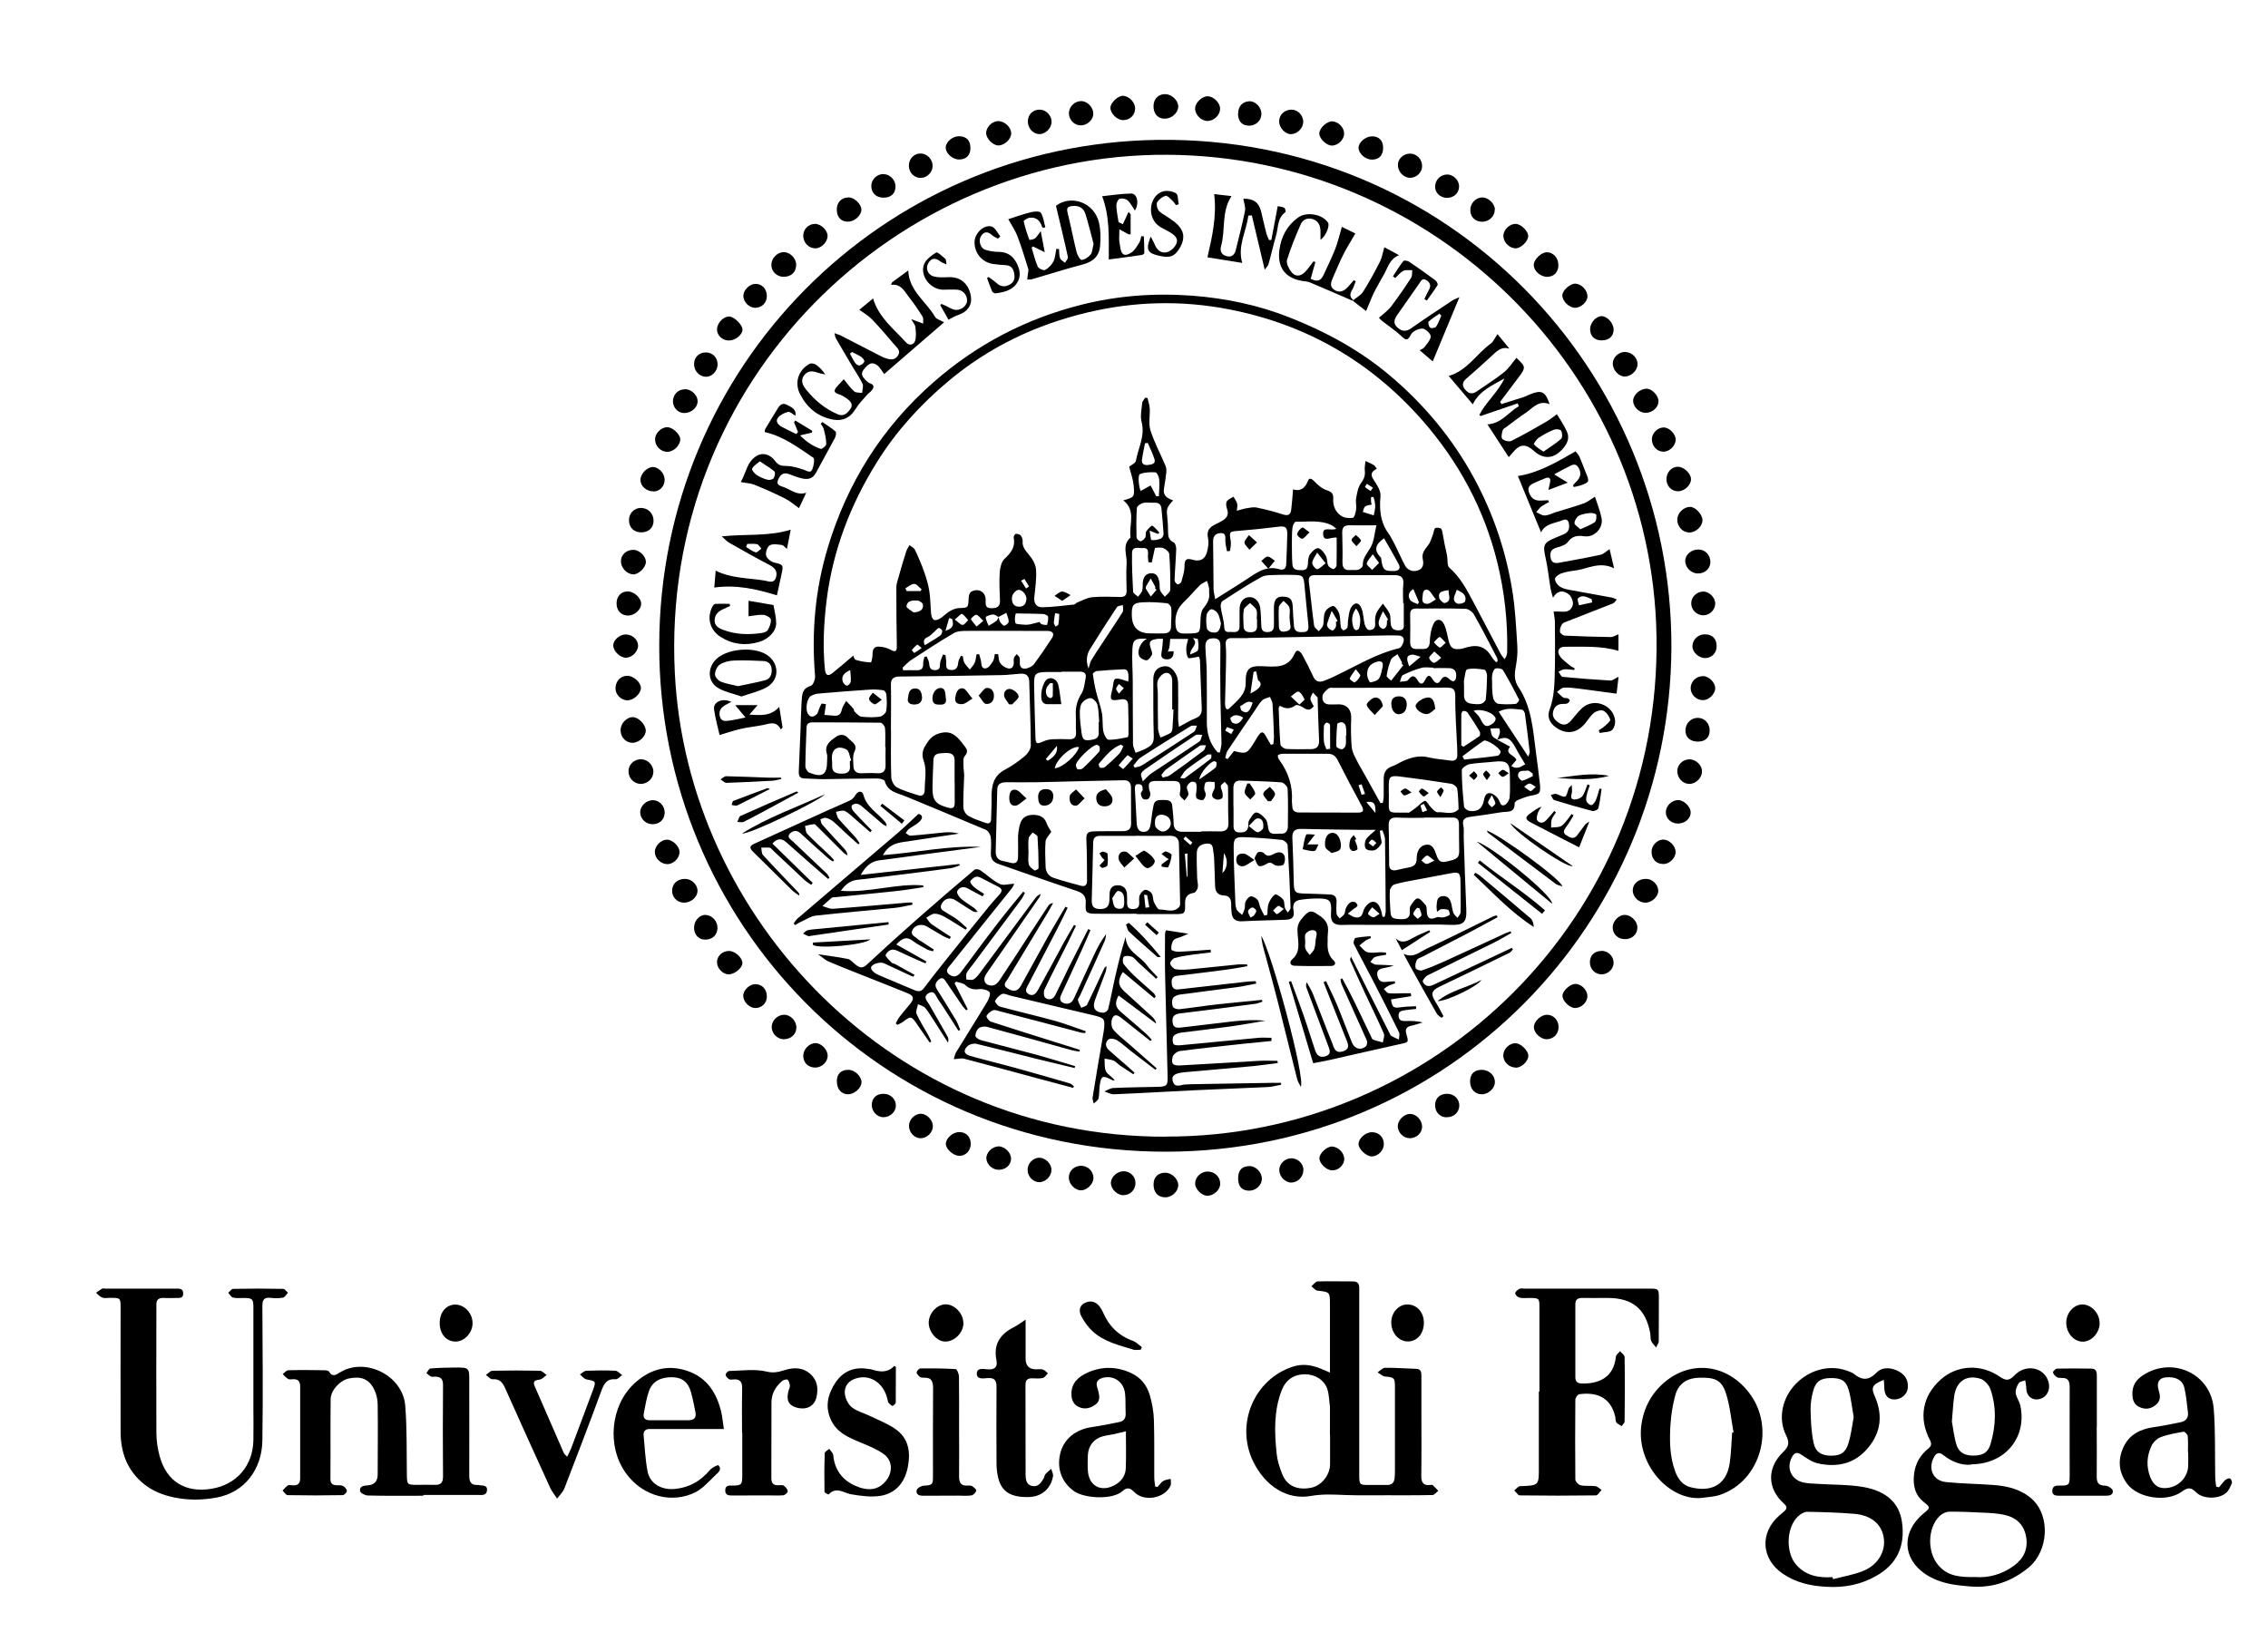 <svg xmlns="http://www.w3.org/2000/svg" id="Livello_1" width="6.77cm" height="4.93cm" viewBox="0 0 191.87 139.79"><path d="m141.42,54.82c-.11,23.32-18.77,42.63-42.75,42.66-24.23.04-42.95-19.43-42.92-42.85.03-23.59,18.82-42.48,42.21-42.79,24.62-.32,43.54,19.53,43.46,42.97Zm-42.8,41.38c22.63.07,41.94-18.42,41.54-42.36-.38-22.37-18.81-40.61-41.4-40.74-22.88-.13-42.93,19.03-41.69,43.86,1.04,20.75,18.47,39.3,41.55,39.25Z"></path><path d="m112.52,116.2c0-1.64,0-3.17,0-4.7,0-.36,0-.72,0-1.08,0-1.07,0-1.06-1.06-1.18-.18-.02-.34-.24-.51-.37.17-.14.34-.4.52-.41,1-.03,1.99.01,2.99,0,.42,0,.55.21.54.6,0,1.35,0,2.71,0,4.06,0,3.92,0,7.85,0,11.77,0,.76.04.8.81.8.52,0,1.04,0,1.55,0,.39,0,.59-.19.63-.57.02-.22.03-.44.03-.66,0-2.35,0-4.7,0-7.05,0-.79-.06-.83-.83-.9-.22-.02-.43-.23-.64-.35.21-.14.42-.39.64-.39.87-.01,1.75.06,2.63.09.39.01.44.26.44.57,0,1,0,1.99,0,2.99,0,1.83.02,3.67-.01,5.5,0,.56.17.83.74.77.08,0,.19-.03.23.01.17.15.31.32.47.49-.17.12-.33.35-.5.35-1.31.03-2.63.02-3.95.02-1.14,0-2.27.02-3.41-.02-.98-.04-1.92-.1-2.93.08-2.05.36-3.87-.87-4.87-2.9-1.54-3.15.05-6.96,3.33-8.04.79-.26,1.53-.17,2.27.12.26.1.51.21.88.37Zm0,5.3c0-.78,0-1.55,0-2.33,0-.04,0-.08,0-.12-.07-.49-.07-1-.22-1.47-.25-.78-1.05-1.27-1.91-1.26-.93,0-1.62.48-1.96,1.37-.67,1.74-.61,3.55-.42,5.36.06.58.25,1.17.47,1.72.39,1,1.3,1.39,2.46,1.15.87-.18,1.58-1.07,1.59-1.98,0-.82,0-1.63,0-2.45Z"></path><path d="m159.38,116.8c-.99.41-1.08.62-.73,1.42.67,1.55.51,3-.57,4.31-1.12,1.36-2.61,1.7-4.26,1.33-.5-.11-.97-.45-1.41-.74-.36-.24-.57-.17-.77.18-.53.93-.08,1.96.96,2.18.37.08.75.09,1.13.11,1.31.09,2.64.05,3.93.27,1.99.35,3.04,1.38,3.27,2.93.31,2.07-.42,3.62-2.2,4.61-1.28.72-2.63.99-4.13.91-1.36-.07-2.59-.33-3.72-1.09-1.87-1.25-2.01-3.49-.31-4.96.14-.12.28-.23.41-.35.25-.22.23-.41-.03-.64-1.42-1.27-1.47-3.02-.07-4.37.49-.47.55-.81.25-1.41-.72-1.43-.33-3.21.86-4.4,1.26-1.26,3.05-1.64,4.56-.97.09.04.19.07.27.13.68.56,1.25.66,1.96-.07.51-.52,1.3-.45,1.96-.06.53.32.76.8.68,1.42-.07.52-.6.93-1.16.91-.52-.02-.8-.35-.82-.96,0-.21-.02-.42-.04-.7Zm-4.32,16.68c.01.06.03.12.04.18.87-.23,1.78-.37,2.61-.72,1.24-.52,1.87-1.69,1.68-2.81-.19-1.14-1.06-1.88-2.49-2-1.33-.11-2.66-.15-3.99-.17-.24,0-.53.17-.73.35-1.04.91-1.12,3.1-.18,4.15.82.92,1.89,1.1,3.05,1.03Zm1.79-13.54c-.14-.76-.21-1.54-.42-2.28-.23-.82-.65-1.04-1.59-1.02-.8.02-1.21.3-1.42,1.09-.14.51-.23,1.06-.22,1.59.02.93.06,1.87.25,2.78.17.82.69,1.1,1.48,1.11.82,0,1.24-.25,1.49-1.09.21-.7.29-1.44.43-2.18Z"></path><path d="m166.78,123.97c-.81.07-1.62-.24-2.33-.8-.4-.31-.62-.2-.83.21-.49.95-.04,1.95,1.02,2.06,1.34.14,2.7.15,4.05.25,1.19.09,2.34.37,3.25,1.19,1.57,1.42,1.41,4.41-.3,5.81-1.43,1.17-3.03,1.74-4.92,1.59-1.19-.1-2.32-.22-3.39-.8-2.34-1.27-2.59-3.72-.53-5.41.56-.46.54-.49-.02-.94-.77-.61-.93-1.46-.82-2.37.1-.87.51-1.59,1.19-2.14.28-.22.32-.42.14-.76-.96-1.85-.61-3.72.92-5.09,1.39-1.24,3.4-1.36,5.03-.23.53.36.79.31,1.22-.13.84-.88,2.17-.76,2.72.18.42.73.19,1.56-.51,1.8-.63.21-1.18-.17-1.21-.83,0-.24-.06-.49-.09-.73-.19.08-.46.1-.55.24-.15.24-.29.56-.26.83.04.36.31.69.39,1.05.59,2.7-1.27,4.99-4.17,4.99Zm.34,9.51c1.14.09,2.3-.22,3.31-.97.81-.6,1.2-1.42,1.01-2.45-.19-1.07-.89-1.66-1.92-1.86-.5-.1-1.02-.14-1.54-.16-1.01-.05-2.02-.1-3.04-.09-.28,0-.62.17-.82.37-1.03,1.01-1.06,3.04-.11,4.16.8.95,1.88,1.02,3.11,1Zm-1.96-13.16c.1.5.17,1.27.4,2,.21.66.75.91,1.53.88.73-.03,1.13-.27,1.34-.97.46-1.54.52-3.1,0-4.63-.12-.36-.5-.79-.85-.9-1.19-.37-2.03.21-2.22,1.44-.09.63-.12,1.26-.2,2.17Z"></path><path d="m35.76,126.6c-1.55,0-3.11.02-4.66-.02-.24,0-.64-.21-.67-.37-.07-.42.32-.47.65-.49q.84-.06.84-.92c0-1.97.03-3.94,0-5.91,0-.42-.1-.88-.28-1.26-.44-.9-1.1-1.17-2.14-.96-.75.15-1.56,1-1.56,1.76-.03,2.25,0,4.5-.02,6.75,0,.35.15.52.49.53.2,0,.42-.01.59.07.15.08.31.28.31.42,0,.12-.22.35-.35.35-1.55.03-3.11.03-4.66,0-.15,0-.29-.25-.43-.39.15-.15.28-.33.46-.44.1-.06.27,0,.41,0,.42.03.63-.17.62-.6,0-2.59,0-5.18,0-7.77,0-.43-.17-.63-.6-.61-.14,0-.31.04-.41-.02-.18-.1-.32-.27-.47-.42.16-.11.32-.32.48-.32,1.02-.03,2.03-.02,3.05,0,.13,0,.34.03.39.11.29.5.58.28.93.07,2.13-1.31,5.31.25,5.52,2.8.16,1.94.11,3.9.14,5.84.01.85.03.88.87.88.5,0,1-.02,1.49,0,.5.02.7-.18.7-.7-.02-2.59-.02-5.18,0-7.77,0-.51-.21-.68-.67-.69-.12,0-.26.03-.35-.01-.14-.07-.26-.19-.39-.29.11-.13.22-.38.34-.39.67-.06,1.35-.07,2.03-.08,1.27-.01,1.27,0,1.26,1.23,0,2.65.01,5.3,0,7.94,0,.53.17.79.71.77.02,0,.04,0,.06,0,.3.08.79-.05.73.47-.05.47-.5.37-.82.37-1.51,0-3.03,0-4.54,0Z"></path><path d="m130.25,117.77c0-2.35,0-4.7,0-7.05,0-.85,0-.85-.87-.86-.28,0-.57.04-.83-.03-.15-.04-.35-.24-.35-.37,0-.12.2-.29.35-.37.11-.06.27-.02.41-.02,3.53,0,7.06,0,10.58,0,.79,0,.82.02.82.8,0,1.21,0,2.43-.01,3.64,0,.18-.15.36-.22.54-.14-.18-.33-.35-.42-.55-.08-.19-.04-.43-.08-.65-.38-2.06-1.5-2.99-3.6-2.99-.72,0-1.44.01-2.15,0-.4,0-.59.13-.59.55,0,2.05,0,4.1,0,6.15,0,.38.17.53.54.54,1.43.04,2.71-.49,2.89-2.26.02-.17.23-.32.35-.48.14.17.39.33.39.5.03,1.81.02,3.62,0,5.44,0,.14-.16.28-.25.41-.15-.1-.34-.18-.45-.32-.08-.11-.06-.31-.09-.46-.39-1.75-1.69-2.11-3.06-1.92-.13.02-.32.3-.32.47-.02,2.25-.02,4.5,0,6.75,0,.17.27.45.46.49.4.08.83.01,1.24.07.19.03.35.21.52.32-.16.16-.31.45-.47.46-2.15.03-4.3.03-6.46,0-.15,0-.3-.28-.46-.42.17-.13.33-.36.5-.36,1.59-.06,1.59-.04,1.58-1.62,0-2.13,0-4.26,0-6.39h.01Z"></path><path d="m21.4,116.29c0-1.87,0-3.74,0-5.62,0-.72-.07-.79-.77-.81-.32,0-.65.04-.95-.03-.16-.04-.28-.27-.41-.41.14-.11.27-.32.41-.33,1.41-.03,2.83-.03,4.24,0,.14,0,.27.21.41.33-.14.14-.26.38-.42.41-.35.07-.72.06-1.07.02-.53-.05-.68.16-.68.68.02,3.8.06,7.61,0,11.41-.04,2.4-1.48,4.39-3.91,4.82-1.21.22-2.41.23-3.62-.03-.93-.2-1.78-.54-2.53-1.15-1.39-1.14-1.93-2.65-1.94-4.38-.01-3.49,0-6.97,0-10.46,0-.89,0-.89-.9-.89-.22,0-.46.05-.65-.02-.2-.07-.36-.27-.53-.41.17-.12.34-.25.52-.35.08-.04.2,0,.3,0,1.97,0,3.95,0,5.92,0,.29,0,.64-.04.64.42,0,.43-.34.36-.61.37-.34.01-.68.02-1.02,0-.46-.03-.67.16-.64.62,0,.14,0,.28,0,.42,0,3.45-.02,6.89,0,10.34,0,.69.1,1.4.29,2.06.6,2.12,2.19,3.07,4.38,2.71,2.11-.35,3.5-1.94,3.54-4.1.02-.94,0-1.87,0-2.81,0-.94,0-1.87,0-2.81h0Z"></path><path d="m97.93,125.85c.16-.17.29-.38.48-.5.18-.11.42-.12.63-.18,0,.2.06.43-.02.6-.51,1.06-2.23,1.37-3.06.52-.35-.36-.61-.43-.99-.09-.87.79-3.27.61-4.1.02-1.02-.72-1.48-1.87-1.19-3.14.29-1.28,1.3-2.1,2.74-2.3.77-.11,1.52-.27,2.28-.42.39-.08.55-.34.53-.74-.03-.56.01-1.12-.05-1.67-.11-1.01-.99-1.59-1.92-1.32-.39.12-.57.35-.45.76.03.12.07.23.1.34.11.42.18.85-.23,1.15-.42.31-.9.44-1.41.21-.45-.2-.62-.59-.63-1.06-.03-.97.59-1.5,1.36-1.85,1.22-.55,2.48-.53,3.7.04.81.37,1.33,1.04,1.57,1.86.2.68.33,1.4.35,2.11.05,1.61.02,3.22.03,4.84,0,.26.05.53.08.79.06.01.13.03.19.04Zm-2.66-4.71c-.39.09-.69.17-1,.24-.31.07-.63.1-.94.18-.78.2-1.25.78-1.3,1.59-.02.44-.03.88,0,1.31.07,1.31,1.12,1.87,2.27,1.24.57-.31.92-.8.94-1.43.04-1.01.01-2.02.01-3.12Z"></path><path d="m187.78,125.88c.17-.21.33-.43.52-.61.1-.09.31-.17.4-.13.1.05.2.29.16.39-.13.3-.26.64-.5.84-.65.54-1.97.52-2.55-.08-.46-.47-.75-.35-1.2-.03-1.26.91-3.66.56-4.59-.64-.75-.98-.84-2.06-.33-3.15.5-1.07,1.45-1.52,2.58-1.68.77-.11,1.53-.26,2.28-.42.42-.09.65-.38.59-.83-.09-.7-.14-1.42-.31-2.11-.14-.58-.64-.84-1.23-.86-.86-.04-1.17.35-.92,1.17.15.46.13.86-.27,1.18-.41.33-.85.4-1.34.19-.46-.2-.61-.56-.63-1.05-.04-.74.29-1.26.88-1.65,2.49-1.64,5.75-.16,6,2.8.16,1.92.09,3.86.13,5.78,0,.28.05.56.08.84.08.02.15.03.23.05Zm-2.63-2.96h-.01c0-.46.03-.92-.02-1.37-.01-.14-.25-.38-.35-.37-.66.12-1.34.23-1.96.47-.31.12-.63.45-.77.76-.38.84-.44,1.72-.09,2.61.29.74.76,1.03,1.53.91.91-.14,1.63-.9,1.68-1.82.02-.4,0-.79,0-1.19Z"></path><path d="m143.94,126.79c-2.75.22-5.59-2.94-5.04-6.33.17-1.04.57-1.98,1.26-2.79,2.22-2.59,5.71-2.51,7.81.18,2.3,2.95,1.02,7.52-2.45,8.68-.5.17-1.05.18-1.58.26Zm2.62-5.52s.08-.02.12-.04c-.21-1.12-.3-2.28-.66-3.35-.37-1.1-.96-1.3-2.22-1.27-1.05.02-1.78.49-2.05,1.48-.22.82-.36,1.67-.41,2.51-.08,1.33-.07,2.66.4,3.94.23.63.62,1.16,1.27,1.33,1.65.44,3.07-.07,3.35-2.06.12-.84.14-1.7.2-2.55Z"></path><path d="m61.22,120.95c-1.91,0-3.69,0-5.48,0-.24,0-.48,0-.72,0-.39-.02-.63.14-.59.55.1,1.03.14,2.07.34,3.07.21,1.03,1.21,1.58,2.36,1.45,1.2-.13,2.14-.68,2.91-1.6.17-.2.67-.45.72-.4.34.36-.03.62-.25.83-.54.52-1.06,1.13-1.71,1.46-1.9.95-4.4.42-5.87-1.62-1.63-2.26-1.32-5.71.72-7.6,1.29-1.19,2.79-1.63,4.47-1.06,1.67.56,2.51,1.88,2.89,3.53.09.4.12.82.21,1.4Zm-4.67-.74c.56,0,1.11,0,1.67,0,.46,0,.68-.2.6-.66-.11-.58-.23-1.17-.39-1.74-.21-.77-.7-1.22-1.54-1.24-.95-.03-1.69.32-1.99,1.12-.23.63-.33,1.3-.46,1.96-.07.36.11.56.5.56.54,0,1.07,0,1.61,0Z"></path><path d="m86.76,111.72c0,1.21,0,2.24,0,3.27q0,.9.88.91c.2,0,.41-.04.59.02.16.05.28.21.42.32-.14.13-.26.35-.43.39-.28.07-.59.04-.89.03-.4-.01-.58.14-.58.56.01,2.53,0,5.06.01,7.58,0,.42.06.89.58.98.49.08.75-.28.96-.67.06-.1.06-.25.13-.33.15-.17.33-.31.5-.46.05.21.19.44.15.64-.19,1.06-.98,1.72-2.03,1.75-1.54.04-2.32-.44-2.61-1.63-.09-.38-.14-.79-.14-1.18-.01-2.17-.02-4.34,0-6.51,0-.58-.18-.78-.75-.75-.34.02-.91.15-.92-.36-.01-.54.56-.41.9-.38.62.05.88-.19.76-.78-.27-1.37.34-2.23,1.52-2.81.28-.14.52-.33.94-.61Z"></path><path d="m62.76,121.28c0-1.24-.02-2.47.01-3.71.02-.58-.15-.88-.77-.81-.12.01-.27.03-.35-.03-.13-.09-.28-.25-.28-.37,0-.12.2-.32.31-.32,1.06-.02,2.16-.19,3.15.05.63.15,1.03.03,1.56-.13.77-.24,1.55-.23,2.19.37.57.53.64,1.21.48,1.93-.18.77-.85,1.11-1.68.88-.7-.2-.9-.64-.68-1.45.04-.13.12-.27.11-.4-.02-.18-.07-.4-.19-.51-.08-.06-.35.01-.47.11-.55.47-.9,1.07-.9,1.81-.01,2.13,0,4.26-.01,6.39,0,.43.15.64.59.62.16,0,.36-.04.47.04.15.11.31.3.33.47.01.1-.23.32-.37.34-.43.04-.88.01-1.31.01-1.02,0-2.03,0-3.05.01-.31,0-.57-.05-.56-.44,0-.41.29-.41.58-.4.78,0,.86-.07.86-.83,0-1.22,0-2.43,0-3.65Z"></path><path d="m75.78,115.72c0,1,0,2-.01,3,0,.1-.26.3-.29.28-.15-.09-.34-.23-.37-.38-.13-.67-.4-1.25-.96-1.67-.62-.45-1.32-.48-1.98-.19-.54.24-.8.76-.69,1.33.07.37.29.8.58,1.03.41.32.96.46,1.44.69.75.36,1.54.66,2.22,1.13,1.15.78,1.32,1.97,1.07,3.24-.25,1.27-.99,2.19-2.26,2.42-.81.14-1.69.02-2.52-.12-.65-.11-1.27-.69-1.92.01-.02.02-.35-.14-.35-.22-.02-1.09-.02-2.19.02-3.28,0-.12.25-.24.38-.36.12.18.32.35.34.54.11,1.23.77,2.1,1.85,2.58,1.08.48,1.94.38,2.57-.36.65-.75.62-1.8-.19-2.35-.61-.42-1.33-.7-2.02-.99-.97-.4-1.9-.81-2.39-1.84-.56-1.17-.26-2.25.39-3.22.64-.94,1.6-1.33,2.76-1.12.08.01.16,0,.24.03.68.22,1.35.34,1.96-.29.05.03.09.07.14.1Z"></path><path d="m47.96,123.29c.14-.29.26-.51.35-.74.61-1.62,1.22-3.24,1.82-4.86.29-.79.27-.78-.54-.94-.2-.04-.37-.27-.55-.42.18-.11.36-.3.55-.31.82-.03,1.63-.04,2.45,0,.2.01.38.24.57.37-.18.12-.37.36-.54.35-.73-.06-.98.34-1.21.96-1.01,2.76-2.07,5.51-3.13,8.26-.13.33-.41.59-.62.88-.19-.29-.42-.56-.57-.87-1.29-2.82-2.57-5.65-3.84-8.49-.22-.49-.47-.79-1.07-.74-.17.01-.37-.24-.55-.37.19-.12.37-.35.56-.35,1.33-.03,2.67-.03,4,0,.2,0,.39.23.58.36-.19.13-.36.34-.56.38-.36.06-.66.1-.45.57.82,1.88,1.64,3.76,2.46,5.64.04.1.14.17.28.32Z"></path><path d="m177.42,120.76c0,1.39.02,2.79,0,4.18-.01.55.14.8.73.81.22,0,.6.25.63.42.05.39-.31.43-.63.43-1.29,0-2.59,0-3.88,0-.32,0-.64-.03-.61-.45.03-.41.35-.42.66-.41.74.01.81-.06.81-.81,0-2.51-.01-5.01,0-7.52,0-.52-.13-.8-.68-.78-.14,0-.3,0-.41-.07-.14-.1-.3-.25-.32-.4-.01-.09.21-.31.33-.32.97-.02,1.95-.02,2.93,0,.45.01.45.36.45.7,0,1.41,0,2.83,0,4.24Z"></path><path d="m81.13,120.79c0,1.37.02,2.75,0,4.12-.01.57.14.88.76.83.12-.01.26-.01.35.05.15.1.38.3.35.38-.06.17-.25.38-.41.4-.37.06-.75.02-1.13.02-.98,0-1.95,0-2.93.01-.33,0-.66-.08-.58-.47.04-.17.38-.37.59-.38.73-.05.79-.07.79-.78,0-2.49-.01-4.97.01-7.46,0-.57-.11-.93-.77-.9-.12,0-.26,0-.35-.07-.12-.1-.28-.26-.27-.38.01-.13.2-.34.32-.34.99-.01,1.99,0,2.98.06.11,0,.27.4.28.61.02,1.43.01,2.86.01,4.3h0Z"></path><path d="m96.51,114.24c-.2,0-.42.05-.61,0-1.23-.38-2.52-.67-3.5-1.59-.38-.36-.7-.81-.94-1.28-.2-.39-.16-.85.29-1.08.45-.23.9-.16,1.24.25.12.15.23.33.31.51.5,1.18,1.32,2,2.54,2.44.28.1.51.35.76.53-.03.07-.06.14-.09.22Z"></path><path d="m81.5,111.98c0,.82-.76,1.59-1.56,1.57-.7-.01-1.39-.82-1.38-1.61.01-.8.72-1.55,1.44-1.54.77.01,1.49.78,1.49,1.58Z"></path><path d="m177.67,111.99c-.01.82-.68,1.56-1.42,1.57-.77,0-1.41-.73-1.41-1.62,0-.81.64-1.53,1.36-1.53.77,0,1.47.75,1.46,1.58Z"></path><path d="m120.47,111.99c-.01.91-.6,1.57-1.38,1.55-.79-.02-1.4-.76-1.38-1.65.02-.83.66-1.51,1.4-1.48.8.02,1.37.69,1.36,1.58Z"></path><path d="m37.17,111.96c0-.89.56-1.54,1.32-1.54.78,0,1.47.74,1.46,1.58,0,.82-.69,1.55-1.44,1.55-.79,0-1.35-.66-1.34-1.59Z"></path><path d="m53.52,62.87c-.56.01-1.01-.42-1.04-1.01-.03-.59.48-1.16,1.04-1.16.46,0,1.06.6,1.09,1.11.03.49-.54,1.04-1.09,1.06Z"></path><path d="m143,42.9c.46,0,1.05.65,1.05,1.13,0,.52-.56,1.04-1.11,1.04-.57,0-1.02-.49-1.02-1.09,0-.55.54-1.08,1.07-1.07Z"></path><path d="m124.38,91.57c-.01-.65.33-1.01.97-1.02.64,0,1.13.45,1.13,1.05,0,.52-.56,1.03-1.12,1.02-.56,0-.97-.44-.98-1.06Z"></path><path d="m53.19,44.02c0-.57.43-1.02,1-1.03.61,0,1.08.46,1.08,1.09,0,.59-.42.98-1.04.98-.63,0-1.04-.41-1.04-1.04Z"></path><path d="m66.28,23.43c-.57,0-1.04-.45-1.04-1,0-.57.49-1.08,1.04-1.09.54,0,1.07.52,1.06,1.07,0,.63-.42,1.02-1.07,1.02Z"></path><path d="m97.59,100.26c0-.63.37-1,1-1,.54,0,1.09.53,1.09,1.05,0,.53-.54,1.04-1.1,1.03-.62,0-.99-.42-.99-1.08Z"></path><path d="m57.84,76.4c-.57,0-1.02-.47-1-1.03.02-.6.47-.99,1.12-.98.55.01,1.05.51,1.03,1.03-.02.53-.56.99-1.15.98Z"></path><path d="m55.25,65.35c0,.54-.49,1-1.06,1-.57,0-1.05-.49-1.04-1.08,0-.56.47-1,1.05-1.01.57,0,1.06.5,1.06,1.08Z"></path><path d="m144.72,47.56c0,.56-.45.98-1.05.98-.57,0-1.07-.49-1.08-1.05,0-.54.51-.99,1.13-.98.56,0,1,.48,1,1.05Z"></path><path d="m98.51,10.05c-.6-.02-.96-.47-.92-1.15.03-.57.46-.96,1.03-.93.56.03,1.09.58,1.06,1.09-.04.53-.6,1.01-1.16.98Z"></path><path d="m53.07,59.28c-.56-.01-1.04-.5-1.02-1.04.02-.62.44-1.04,1.01-1.04.52,0,1.15.57,1.14,1.03,0,.48-.62,1.05-1.13,1.04Z"></path><path d="m67.36,86.96c0,.56-.43.98-1.03,1-.57.02-1.07-.48-1.06-1.05.01-.54.49-1.01,1.04-1.02.53-.02,1.05.51,1.05,1.07Z"></path><path d="m130.89,85.89c.55,0,.99.46.98,1.05,0,.59-.44,1.02-1.01,1.02-.51,0-1.07-.53-1.08-1.01,0-.5.57-1.05,1.11-1.06Z"></path><path d="m70.78,91.54c0-.65.36-1,1-.99.53.01,1.1.56,1.09,1.06,0,.48-.62,1.02-1.15,1.01-.56,0-.94-.45-.93-1.08Z"></path><path d="m139.3,74.39c.51,0,1,.49,1.01.99.01.51-.55,1.03-1.1,1.02-.58,0-1.07-.5-1.06-1.06.01-.55.51-.97,1.15-.95Z"></path><path d="m105.71,100.78c-.63,0-.95-.33-.96-1.02-.01-.71.31-1.06.98-1.06.53,0,1.04.54,1.03,1.09-.01.52-.5.98-1.06.99Z"></path><path d="m53.53,48.61c-.53-.02-1.03-.56-1.02-1.12,0-.55.49-.97,1.08-.95.52.02,1.06.58,1.03,1.05-.03.48-.63,1.04-1.09,1.03Z"></path><path d="m142.97,64.27c.54.01,1.05.51,1.04,1.02,0,.56-.52,1.06-1.07,1.06-.56,0-1.02-.49-1.02-1.09,0-.54.48-1,1.05-.99Z"></path><path d="m103.22,9.23c-.01.52-.52,1-1.06,1.01-.54,0-1.08-.54-1.05-1.09.02-.48.61-1.03,1.09-1,.51.03,1.04.58,1.02,1.07Z"></path><path d="m138.55,30.87c-.01.5-.55,1-1.08,1-.52,0-1.03-.57-1.01-1.13.02-.51.51-.96,1.04-.95.59.01,1.07.5,1.06,1.07Z"></path><path d="m116.08,95.83c.59,0,1.01.43,1,1.02,0,.54-.52,1.04-1.04,1.03-.45-.01-1.09-.62-1.1-1.03-.01-.49.58-1.02,1.13-1.02Z"></path><path d="m56.45,38.25c-.58-.01-1.06-.5-1.05-1.07,0-.52.53-1.03,1.04-1.02.45,0,1.09.61,1.09,1.02,0,.52-.57,1.07-1.08,1.06Z"></path><path d="m71.76,16.71c.47-.02,1.08.54,1.1,1,.02.5-.54,1.03-1.1,1.05-.59.02-.95-.34-.98-.95-.03-.65.35-1.08.98-1.1Z"></path><path d="m144.66,61.88c-.02.57-.4.9-1.03.89-.64-.01-1.04-.39-1.02-.98.02-.59.49-1.05,1.08-1.03.57.02.99.5.97,1.12Z"></path><path d="m128.26,90.36c-.59,0-1.08-.49-1.07-1.05.01-.53.53-1.03,1.05-1.01.44.01,1.07.63,1.07,1.05,0,.48-.57,1.02-1.06,1.02Z"></path><path d="m102.16,99.16c.61,0,1.08.45,1.07,1.04,0,.5-.53,1-1.07,1.01-.48.01-1.06-.56-1.05-1.04,0-.54.49-1.01,1.05-1.01Z"></path><path d="m140.33,33.98c-.02.52-.53.97-1.1.96-.54,0-1.05-.51-1.05-1.02,0-.5.59-1.02,1.14-1.02.47,0,1.02.6,1.01,1.08Z"></path><path d="m131.86,22.44c-.01.61-.39.99-.96.99-.57,0-1.15-.52-1.13-1.02.02-.47.65-1.07,1.13-1.06.53.01.97.51.95,1.09Z"></path><path d="m126.47,17.73c.01.57-.46,1.03-1.07,1.04-.57,0-.99-.39-1-.96-.02-.59.45-1.09,1.02-1.1.5,0,1.05.52,1.06,1.02Z"></path><path d="m92.5,99.72c0,.49-.54,1.03-1.05,1.03-.52,0-1.05-.55-1.03-1.11.01-.54.45-.95,1.01-.97.59-.01,1.08.46,1.07,1.04Z"></path><path d="m68.99,88.29c.48,0,1.01.55,1.02,1.06,0,.53-.49,1-1.04,1.01-.61,0-1.02-.4-1.03-.99,0-.56.5-1.08,1.05-1.08Z"></path><path d="m84.45,12.31c-.46,0-1.05-.61-1.03-1.07.02-.5.52-.99,1.02-.99.55,0,1.11.53,1.1,1.05-.01.49-.57,1.01-1.08,1.01Z"></path><path d="m137.47,77.44c.55,0,1.08.54,1.07,1.08,0,.56-.46.98-1.06.97-.59,0-1.03-.43-1.03-1,0-.52.52-1.06,1.01-1.05Z"></path><path d="m141.98,39.51c.49-.01,1.1.57,1.1,1.05,0,.49-.53,1-1.06,1.02-.57.02-1.01-.42-1.02-1.01,0-.59.42-1.05.97-1.07Z"></path><path d="m55.26,67.73c.54.02.98.53.95,1.09-.03.59-.48.97-1.09.94-.54-.03-.98-.48-.98-1.01,0-.55.53-1.04,1.11-1.02Z"></path><path d="m95.02,99.13c.59,0,1.04.43,1.04,1,0,.58-.44,1.02-1.02,1.03-.54,0-1.08-.53-1.06-1.07.02-.48.53-.95,1.05-.95Z"></path><path d="m91.54,8.56c.52.05.99.6.95,1.12-.04.52-.58.97-1.13.93-.55-.04-.98-.55-.93-1.11.05-.55.57-.99,1.11-.94Z"></path><path d="m59.67,77.44c.56.02,1.03.53,1.01,1.12-.02.59-.44.98-1.05.97-.55,0-.94-.43-.93-1.02,0-.58.46-1.09.98-1.07Z"></path><path d="m53.12,52.1c-.59,0-.99-.42-.98-1.04,0-.6.41-1.02.96-1,.54.01,1.13.57,1.12,1.05,0,.49-.57.99-1.1.99Z"></path><path d="m56.4,71.07c.48,0,1.06.55,1.07,1.03.01.52-.5,1.04-1.03,1.04-.54,0-1.05-.48-1.06-1.01-.01-.52.5-1.05,1.02-1.06Z"></path><path d="m55.27,41.59c-.58.01-1.09-.42-1.11-.94-.02-.51.53-1.11,1.04-1.12.49-.01,1,.52,1.01,1.06,0,.57-.4,1-.95,1.01Z"></path><path d="m81.16,95.82c.57,0,.95.4.96.99,0,.59-.45,1.05-1,1.02-.49-.02-1.11-.58-1.11-1.01,0-.49.6-1.01,1.15-1Z"></path><path d="m68.97,21.02c-.58,0-1.04-.49-1.03-1.09.01-.54.45-.98,1-.98.5,0,1.06.54,1.06,1.02,0,.51-.53,1.05-1.03,1.05Z"></path><path d="m74.74,14.74c.53,0,1.01.49,1.01,1.03,0,.61-.39.97-1.02.96-.62,0-1.03-.4-1.03-.99,0-.55.48-1.01,1.03-1.01Z"></path><path d="m119.32,15.05c-.56,0-1.05-.51-1.05-1.08,0-.53.45-.95,1.01-.97.57-.01,1.05.47,1.04,1.07,0,.52-.47.98-1.01.98Z"></path><path d="m57.92,32.94c.53-.01,1.06.48,1.08.99.02.53-.49,1.01-1.1,1.03-.53.02-.98-.43-.99-.98,0-.58.42-1.02,1-1.03Z"></path><path d="m119.3,94.28c.51,0,1,.5,1.02,1.05.02.54-.45,1-1.03,1.01-.54.01-1.02-.47-1.03-1.02,0-.5.52-1.03,1.03-1.04Z"></path><path d="m144.07,57.22c.5,0,1.05.52,1.06,1.02,0,.5-.53,1.02-1.04,1.02-.56,0-1.03-.46-1.04-1.01,0-.55.45-1.01,1.02-1.02Z"></path><path d="m61.65,28.82c-.57,0-1.02-.44-1.01-.96.02-.53.55-1.08,1.03-1.07.42,0,1.12.7,1.13,1.1,0,.44-.6.93-1.15.93Z"></path><path d="m110.27,99.02c.01.56-.43,1.04-.98,1.07-.54.03-1.05-.48-1.06-1.06,0-.51.46-.98.99-.99.57-.01,1.04.42,1.06.98Z"></path><path d="m109.25,11.36c-.49.01-1.01-.51-1.03-1.05-.02-.56.41-1,1-1.03.55-.02,1.02.44,1.04,1.01.01.53-.48,1.05-1.01,1.06Z"></path><path d="m128.24,18.95c.46.01,1.08.63,1.06,1.05-.03.46-.64,1.03-1.08,1.02-.53-.02-1.02-.53-1.02-1.05,0-.53.52-1.03,1.05-1.02Z"></path><path d="m95.03,10.17c-.52,0-1.1-.56-1.09-1.06.01-.41.62-.99,1.04-1,.53,0,1.06.55,1.05,1.09-.01.55-.45.97-1,.96Z"></path><path d="m145.25,54.7c0,.57-.41.99-.97,1-.54,0-1.08-.49-1.08-1,0-.55.49-1.02,1.05-1.01.64,0,1,.37,1,1.01Z"></path><path d="m104.75,9.6c0-.62.39-1.02.98-1.03.5,0,.99.52.99,1.06,0,.56-.45,1-1.03,1.01-.61,0-.95-.37-.95-1.03Z"></path><path d="m87.95,9.28c.55,0,1.02.5,1.01,1.05-.02.54-.53,1.04-1.06,1.02-.53-.02-.97-.53-.95-1.11.02-.56.44-.97,1.01-.96Z"></path><path d="m122.41,94.57c-.58,0-.99-.43-.99-1.03,0-.59.41-.97,1.04-.96.58,0,1.02.46,1.01,1.01-.02.56-.47.98-1.05.97Z"></path><path d="m78.91,95.35c-.01.53-.53,1.01-1.07.99-.51-.02-.95-.5-.95-1.04,0-.55.5-1.05,1.03-1.03.51.02,1.01.56.99,1.08Z"></path><path d="m141.78,72.1c.01.5-.51,1.03-1.03,1.03-.6,0-.99-.38-1.01-1.01-.02-.54.46-1.05.99-1.06.5,0,1.03.52,1.05,1.03Z"></path><path d="m59.69,31.89c-.57-.02-1.02-.53-.99-1.13.03-.56.46-.95,1.03-.93.58.02.99.48.96,1.07-.03.54-.5,1.01-1,.99Z"></path><path d="m77.86,12.99c.54,0,1.01.46,1.03,1.02.02.54-.45,1.04-1,1.05-.55.01-1-.44-1.01-1.02-.01-.58.42-1.05.98-1.05Z"></path><path d="m87.92,100.06c-.53,0-1-.49-.99-1.06,0-.53.46-1,.98-1.01.53,0,1.04.5,1.04,1.03,0,.54-.5,1.04-1.03,1.04Z"></path><path d="m134.32,25.06c0,.47-.51.97-1.03.99-.51.02-1.12-.57-1.1-1.07.02-.41.65-.97,1.08-.97.51,0,1.04.54,1.04,1.05Z"></path><path d="m61.62,82.47c-.5-.01-.98-.52-.98-1.03,0-.53.47-.96,1.02-.95.52,0,1.15.59,1.13,1.04-.02.42-.68.95-1.17.94Z"></path><path d="m112.67,12.32c-.47-.01-1.08-.62-1.05-1.05.03-.46.66-1.02,1.11-1,.51.03.99.53.99,1.03,0,.53-.52,1.03-1.05,1.02Z"></path><path d="m82.09,12.52c0,.62-.35.98-.96.98-.56,0-1.15-.53-1.13-1.03.02-.48.59-.95,1.14-.94.61.01.95.36.95.99Z"></path><path d="m141.94,69.7c-.55,0-1-.44-.99-.96,0-.53.51-1.03,1.05-1.02.5.01,1.06.57,1.05,1.05,0,.53-.49.94-1.1.94Z"></path><path d="m134.31,84.29c.02.52-.49,1.02-1.04,1.03-.46,0-1.07-.59-1.07-1.04,0-.39.61-.97,1.05-1,.51-.03,1.04.48,1.06,1.01Z"></path><path d="m84.46,97.03c.51-.01,1.05.5,1.07,1.01.01.53-.41.95-.99.97-.55.03-1.07-.42-1.1-.94-.03-.51.48-1.02,1.02-1.04Z"></path><path d="m117.02,12.5c.01.62-.32,1-.92,1.01-.56.01-1.14-.48-1.16-.99-.01-.45.56-.96,1.11-.98.6-.02.96.34.97.95Z"></path><path d="m122.45,16.75c-.57,0-1.02-.4-1.03-.93,0-.58.43-1.03,1-1.05.54-.01,1.04.48,1.03,1.02-.01.55-.44.95-1.01.96Z"></path><path d="m134.54,27.86c0-.53.48-1.09.97-1.1.47-.01,1.02.6,1.02,1.13,0,.57-.39.92-1.01.92-.61,0-.97-.35-.98-.95Z"></path><path d="m112.71,97.05c.52.01,1.03.54,1.02,1.06,0,.51-.52.98-1.04.95-.49-.02-1.09-.61-1.06-1.05.02-.42.64-.98,1.08-.97Z"></path><path d="m75.78,93.58c0,.53-.5.99-1.06.98-.54,0-.99-.5-.98-1.06.02-.57.4-.93,1.01-.92.57,0,1.04.45,1.03,1Z"></path><path d="m144.11,52.08c-.57-.01-1.03-.48-1.01-1.04.01-.53.48-.97,1.02-.97.52,0,1.03.52,1.01,1.05-.02.52-.49.97-1.02.96Z"></path><path d="m64.86,25.04c0,.57-.39.99-.95,1.01-.54.02-1.03-.47-1.04-1.01,0-.47.5-.99.99-1.01.57-.03.99.4,1,1.02Z"></path><path d="m52.89,53.7c.58-.01,1.08.44,1.07.97,0,.48-.52.99-1.01,1-.49.01-1.06-.52-1.09-1.01-.03-.45.51-.95,1.03-.96Z"></path><path d="m141.78,37.23c0,.5-.54,1.02-1.05,1-.55-.01-.97-.49-.96-1.07.01-.51.49-.98,1-.98.48,0,1.02.56,1.02,1.05Z"></path><path d="m135.49,80.48c.56-.01,1.03.44,1.04,1,0,.52-.45.97-.99.99-.57.01-1.01-.43-1.02-1.01,0-.58.37-.96.96-.97Z"></path><path d="m64.86,84.34c0,.56-.42.98-.97.98-.51,0-1.03-.53-1.03-1.04,0-.47.53-.98,1.02-.98.57,0,.98.42.98,1.04Z"></path><path d="m96.14,77.34c-1.16,0-2.31.01-3.47,0-.78-.01-.87-.12-.82-.87.04-.57-.18-.86-.73-1.05-2.23-.74-4.44-1.53-6.67-2.3-.43-.15-.65-.43-.63-.89.01-.46.05-.92-.01-1.37-.03-.23-.22-.54-.41-.62-2.25-.96-4.52-1.89-6.78-2.83-.69-.29-1.53-.37-1.78-1.3-.03-.12-.4-.22-.62-.22-1.51,0-3.03.04-4.54.06-.54,0-1.07-.05-1.61-.06-.4,0-.52-.21-.51-.57.05-1.19.1-2.39.15-3.58.03-.77.04-1.55.09-2.32.04-.57.01-1.15.78-1.37.19-.05.39-.56.36-.84-.31-3.69.01-7.33,1.08-10.87,1.66-5.51,4.62-10.2,8.96-14,3.63-3.18,7.8-5.36,12.48-6.54,3.09-.78,6.23-1.01,9.43-.77,2.83.22,5.56.79,8.19,1.83,3.06,1.2,5.93,2.76,8.46,4.88,2.94,2.47,5.36,5.37,7.2,8.77,1.61,2.98,2.67,6.13,3.21,9.45.26,1.57.33,3.16.43,4.75.04.61-.04,1.24-.15,1.84-.11.58-.09,1.11.24,1.6,1.1,1.64,1.23,3.54,1.47,5.41.12.93.25,1.85.35,2.78.08.81,0,.87-.78,1.01-.37.07-.72.22-1.07.36-.12.05-.29.18-.29.28.03.87-.66.68-1.13.76-.88.15-1.77.27-2.65.39-.44.06-.68.24-.56.75.07.3.02.63.03.95.07,2.05.13,4.1.22,6.14.05,1.1-.24,1.35-1.35,1.3-1.27-.06-2.54,0-3.81,0-1.07,0-2.15,0-3.22,0-.69,0-1.39-.02-2.08.01-.74.03-1.04-.24-.99-.98.07-1.1-.08-1.27-1.16-1.26-.48,0-.96.04-1.43.11-.48.06-.68.36-.59.85.11.58-.05.81-.65.84-1.23.05-2.47.06-3.7.13-.59.03-.85-.23-.89-.78-.02-.22-.03-.44-.03-.66,0-.43-.13-.73-.64-.75-.49-.02-.7-.32-.72-.78-.03-.68-.04-1.35-.07-2.03-.01-.3-.02-.6-.08-.89-.05-.31,0-.72-.53-.69-.51.04-.86.25-.87.78-.02.7.01,1.39.03,2.09,0,.28.1.56.06.83-.03.18-.2.45-.34.47-.57.09-.76.39-.74.94.02.83-.03.86-.88.86-1.08,0-2.15,0-3.23,0h0Zm-11.68-25.13c.05.15.07.32.15.44.09.13.26.33.35.31.15-.04.37-.23.37-.35,0-.25-.13-.49-.2-.74-.22.12-.45.23-.67.35-.15-.08-.31-.22-.46-.21-.22.02-.6.14-.61.23,0,.24.15.48.24.73.23-.14.47-.27.68-.44.08-.06.11-.21.16-.31Zm42.22,10.4c.08-.19.18-.38.22-.58.03-.12-.03-.37-.06-.38-.24-.02-.49,0-.74.02.05.21.06.44.16.62.08.14.28.21.42.32.35.19.71.38,1.09.59-.52.64.4.69.53,1.12-.13.16-.26.31-.43.52.54.34.87,0,1.18-.15-.26-.44-.52-.83-.73-1.24-.53-1.01-.82-1.16-1.63-.84Zm-54.5-7.1s.08.3.2.34c.42.13.86.2,1.29.22.04,0,.15-.5.14-.77,0-.39.19-.59.53-.57.33.02.68.09.96.25.43.24.57.18.56-.31-.03-1.65-.04-3.31-.04-4.96,0-.27.1-.53.17-.8.21-.75.43-1.5.67-2.25.06-.18.18-.35.27-.52.16.13.38.23.46.39.29.61.56,1.23.78,1.86.19.53.35,1.08.44,1.63.1.63.09,1.27.15,1.9.06.6.33.72.84.38.26-.18.48-.42.76-.58.23-.13.5-.24.76-.25.79-.03.78-.01.82-.84,0-.19.08-.48.22-.55.64-.34,1.25.04,1.22.75-.02.39,0,.66.51.65.46,0,.72-.14.7-.65-.03-.8-.07-1.6-.02-2.39.03-.39.14-.88.4-1.13.54-.51.95-1,.78-1.8-.02-.1.1-.31.17-.32.14-.02.33.03.42.13.11.12.18.33.17.49-.04.49.24.79.53,1.14.29.34.57.81.6,1.24.06.77-.06,1.55-.14,2.32-.06.55.16.9.69.89.89-.02,1.78-.14,2.66-.23.09,0,.16-.12.25-.16.43-.17.85-.42,1.29-.46.79-.08,1.59-.03,2.39-.02.38,0,.54-.15.53-.53-.01-.76-.05-1.52,0-2.27.06-.74-.42-1.57.32-2.22.01-.01.02-.04.01-.06-.14-1.05.5-2.23-.61-3.1.92-.26.96-.26.88-1.23-.05-.55-.25-1.08-.38-1.62.16-.14.54-.29.57-.51.19-1.08.79-2.09.48-3.27-.13-.5,0-1.07.05-1.61.01-.16.17-.3.26-.45.06,0,.12.02.19.03.07.3.17.59.19.89.03.62-.12,1.29.06,1.85.33,1.03.85,1.99,1.27,2.99.07.17.09.38.07.57-.05.46-.12.92-.2,1.38-.1.6.31.82.78.98-.55.61-.57.71-.5,1.38.05.43.07.87.07,1.31,0,.39.07.68.48.87.13.06.21.37.21.56-.03.88-.11,1.77-.14,2.65,0,.12.14.28.26.34.05.03.28-.11.31-.21.12-.43.27-.87.27-1.31,0-.57.15-.73.7-.56.58.17,1.02-.01,1.19-.61.11-.39.19-.84.1-1.23-.13-.6.11-.9.59-1.14.2-.1.39-.19.58-.3.4-.23.63-.52.44-1.03-.07-.19-.11-.48-.02-.63.11-.18.38-.27.57-.4.11.2.25.38.31.59.04.15-.01.33-.03.6.32-.08.53-.16.76-.2.31-.05.63-.13.92-.07.76.16,1.51.35,2.25.59.42.13.62,0,.67-.39.07-.55.11-1.11.16-1.74.6.19,1.02-.07,1.26-.72.1-.27.28-.21.5,0,.31.31.66.66,1.06.78.43.14.61.3.58.73-.04.61.19,1.13.67,1.45.26.18.68.22.99.17.14-.03.24-.46.28-.72.04-.31-.06-.64,0-.95.08-.44.16-.93.41-1.27.27-.36.37-.66.32-1.08-.03-.26.04-.52.06-.79.24.11.48.21.71.35.09.05.14.17.25.31-.74.36-.39.75-.1,1.19.21.33.44.75.41,1.11-.1,1.13-.03,2.18.65,3.13.23.32.41.69.59,1.04.28.55.52,1.12.81,1.67.23.44.66.61,1.12.46.42-.14.51-.52.41-.94-.12-.52.19-.85.47-1.22.2-.26.28-.61.4-.92.07-.17.06-.41.18-.49.1-.08.39-.05.49.04.11.1.12.33.16.51.06.27.09.55.15.82.06.31.15.62.2.93.07.35-.01.86.2,1.04.91.8,1.46,1.83,2.01,2.87.77,1.46,1.54,2.92,2.31,4.38.09.18.23.33.35.49.17-.23.21-.41.22-.6.06-2.56-.22-5.09-.83-7.58-1.11-4.51-3.26-8.5-6.31-11.99-4.38-5-9.83-8.15-16.36-9.43-4.03-.79-8.05-.69-12.03.26-4.34,1.03-8.3,2.91-11.74,5.79-2.37,1.98-4.43,4.24-6.07,6.87-2.24,3.59-3.73,7.46-4.26,11.69-.24,1.96-.34,3.92-.14,5.89.05.47.27.57.62.29.57-.45,1.11-.92,1.8-1.51Zm3.19,6.32c0,1.31-.03,2.63.02,3.94.01.3.21.72.46.86.55.3,1.18.47,1.78.67.38.13.58-.03.59-.42,0-.82.19-1.7-.07-2.43-.25-.71-.06-1.07.29-1.6.32-.48.7-.73,1.23-.83.88-.18,1.34.37,1.81.98.26.34.51.58.12,1.01-.15.16-.09.53-.1.8,0,.28.06.55.06.83-.02.89-.09,1.79-.07,2.68,0,.25.19.59.4.72.46.27.98.43,1.48.61.29.11.47,0,.47-.33.01-.57.05-1.15.04-1.72-.02-1.02.11-1.93,1.16-2.47.6-.31,1.15-.72,1.67-1.15.25-.21.49-.58.49-.88,0-1.79-.09-3.58-.13-5.37-.01-.51-.24-.74-.73-.71-.52.03-1.03.11-1.55.12-2.89.05-5.77.1-8.66.12-.56,0-.79.19-.77.76.03,1.27,0,2.55,0,3.82Zm13.56,8.58c-.2.31-.46.55-.48.8-.06.69-.02,1.39,0,2.09,0,.48.24.86.7,1.01.75.25,1.52.45,2.29.66.35.1.53-.07.52-.44-.01-1.09,0-2.19-.05-3.28-.04-.74.04-.88.8-.89.76-.02,1.51,0,2.27-.01.4,0,.71-.13.71-.61,0-1.03,0-2.07-.01-3.1,0-.35-.18-.61-.59-.6-1.25.03-2.5.05-3.75.08-1.25.03-2.5.07-3.75.09-.82.01-1.63,0-2.45,0-.41,0-.77.1-.78.61-.04,1.75-.09,3.5-.13,5.25-.01.44.17.72.62.81.21.04.43.09.64.15.4.1.62-.04.63-.46,0-.5.02-1,0-1.49-.02-.46.07-1.06.2-1.42.19-.52.59-.69,1.07-.69.49,0,.94.13,1.14.69.1.29.3.55.41.76Zm27.87-2.43c.07-.01.14-.02.2-.03.03-.21.07-.41.07-.62,0-.46,0-.92,0-1.37-.01-.54.18-.92.72-1.1.24-.08.47-.22.7-.34.76-.38,1.53-.63,2.41-.41.58.14,1.18.17,1.77.26.42.07.66-.07.63-.53-.01-.18,0-.36-.01-.54-.06-1.45-.18-2.9-.16-4.34,0-.65-.19-.76-.76-.76-3.17.02-6.33.01-9.5.02-.16,0-.36-.04-.47.05-.2.16-.46.38-.5.61-.06.33.05.7.5.74.23.02.47,0,.71,0,.82-.06,1.25.42,1.21,1.22-.04.79-.02,1.59.04,2.38.03.34.19.68.35.99.24.48.52.94.78,1.41.44.79.88,1.58,1.32,2.38Zm-.4,2.26c-.46,0-.81,0-1.17,0-1.71-.02-3.42-.04-5.13-.08-.57-.01-.79.21-.76.78.06,1.27.09,2.54.12,3.82.02.75.12.85.87.87.74.02,1.47.04,2.21.08.39.02.56.24.54.63-.02.34-.03.68,0,1.01.02.14.17.26.26.39.13-.12.3-.22.39-.36.09-.15.06-.35.14-.51.08-.18.2-.36.35-.47.1-.08.31-.09.43-.04.1.04.23.25.2.31-.06.12-.23.18-.34.27-.16.13-.32.26-.48.39.21.11.4.27.62.31.38.08.58-.07.69-.51.08-.32.43-.74.73-.79.46-.09.68.38.8.8.04.15.07.31.1.46.06,0,.12,0,.18,0,.03-.16.09-.31.09-.47-.01-2.03-.03-4.05-.06-6.08,0-.26-.14-.52-.22-.78-.07.02-.15.03-.22.05.02.17.05.34.07.51.03.19.13.43.06.57-.13.23-.34.48-.58.56-.22.07-.62.02-.74-.14-.12-.16-.1-.56.02-.76.16-.28.47-.48.83-.82Zm-10.82-16.25s0,.01,0,.02c-.44,0-.88.01-1.31,0-.43-.02-.61.13-.57.59.05.59.03,1.19.02,1.79-.02,1.05-.06,2.11-.08,3.16,0,.26.08.69.39.38.6-.6,1.38-1.13,1.36-2.14-.02-1.2.29-1.46,1.48-1.4,1.04.05,2.12.19,2.67-1.08.2-.46.5-.14.65.13.32.59.63,1.2.91,1.81.19.42.49.53.87.39.47-.17.92-.38,1.36-.6,1.64-.8,3.22-1.74,5.03-2.17.18-.04.36-.37.4-.6.07-.34-.18-.49-.52-.48-.26,0-.52-.02-.78-.01-3.96.07-7.92.15-11.88.22Zm-9.47,16.75s0,0,0,.01c-1.02,0-2.03,0-3.05,0-.4,0-.57.16-.58.57-.03,1.61-.08,3.22-.12,4.83-.01.44.06.77.64.79.55.02.83-.17.85-.72,0-.18.02-.36.02-.54,0-.49.25-.77.72-.75.45.01.73.29.75.76.01.24.02.48.01.72,0,.33.1.53.47.53.36,0,.57-.12.56-.52,0-.22-.04-.46.04-.65.09-.19.28-.43.46-.45.17-.03.46.14.56.31.13.2.08.51.19.73.11.24.31.62.47.62.56-.01,1.2.33,1.68-.24.05-.07.06-.19.06-.29-.03-1.67-.06-3.34-.1-5.01-.01-.51-.3-.72-.82-.7-.93.03-1.87,0-2.81,0Zm.89-16.68c-.97-.03-1.15.06-1.2.86-.05.93.03,1.86.03,2.79.01,1.75,0,3.5.02,5.24,0,.26.14.51.22.77.23-.09.46-.17.69-.27.13-.06.25-.13.37-.2.36-.2.49-.47.48-.92-.05-1.61-.04-3.22-.04-4.82,0-.55.22-.98.81-1.1.58-.12.9.27,1.13.7.13.23.15.53.16.8.02.97,0,1.95,0,2.92,0,.21.04.41.07.69.52-.27.94-.55,1.39-.72.44-.17.56-.44.54-.86-.06-1.35-.1-2.7-.15-4.05,0-.11-.06-.21-.1-.32-.1.02-.15.04-.21.05-.24.03-.63.15-.69.06-.14-.21-.16-.53-.16-.81,0-.24.1-.48.16-.79h-1.52c-.02.25-.03.45-.06.66-.02.14-.09.27-.14.41.16,0,.32-.02.49-.03.01.43-.15.71-.61.69-.51-.03-.46-.37-.39-.74.06-.32.07-.65.1-1-.16,0-.3-.01-.43,0-.71.09-.81.25-.57.91.05.15.12.34.06.45-.1.19-.29.45-.45.46-.2,0-.51-.16-.61-.34-.23-.42.09-1.21.62-1.47Zm-12.82,1.31c.09,0,.17,0,.26,0,.05.25.03.55.17.75.14.21.4.39.65.45.34.08.5-.15.5-.49,0-.14-.02-.29.02-.41.04-.11.15-.2.23-.3.08.09.2.18.24.29.04.15.02.32.02.47,0,.42.27.52.6.44.22-.06.47-.18.6-.35.53-.72,1.04-1.46,1.52-2.21.24-.38.06-.6-.38-.61-.63,0-1.27,0-1.9,0-1.65,0-3.3-.01-4.96,0-.37,0-.79.02-1.09.2-1.23.73-2.43,1.51-3.62,2.29-.25.17-.46.41-.69.62l.04.22c.38,0,.76-.01,1.13,0,.4.01.59-.13.57-.56,0-.19.07-.39.11-.58l.19-.02c.07.18.18.36.2.54.03.36.09.63.54.61.47-.02.35-.38.4-.65.05-.23.16-.45.24-.67.07.02.14.03.21.05.02.17.04.33.06.5.03.31-.13.73.41.76.5.03.58-.3.62-.69.02-.17.14-.34.21-.51.06.01.11.02.17.04.04.19.04.39.13.55.12.21.31.38.46.57.14-.19.32-.36.41-.57.1-.22.11-.48.16-.72.07,0,.15,0,.22,0,.05.2.13.39.16.59.04.3.03.69.45.59.23-.06.42-.38.57-.61.1-.16.1-.38.14-.57Zm34.57-4.3h-.03c0-.54-.05-1.08.01-1.61.07-.62-.24-.78-.76-.78-.71,0-1.43,0-2.14,0-1.53,0-3.06,0-4.59,0-.4,0-.56.16-.5.6.16,1.22.27,2.45.44,3.67.02.18.26.32.39.48.13-.17.32-.32.37-.5.09-.36.02-.78.16-1.11.1-.24.43-.49.68-.53.15-.02.43.36.51.6.12.37.09.79.15,1.18.02.11.17.29.23.28.13-.03.3-.14.33-.25.06-.2.02-.43.06-.65.06-.34.08-.72.24-1.01.29-.51.69-.48.9.07.16.42.15.89.26,1.33.05.19.21.47.34.48.3.03.58-.1.55-.52-.02-.29-.02-.62.09-.88.12-.3.37-.55.56-.83.2.29.45.56.58.87.1.26.04.59.09.88.06.42.36.54.74.51.43-.03.36-.35.36-.61,0-.56,0-1.11,0-1.67Zm-10.63,12.84c0,.11-.01.15,0,.18.03.07.05.15.1.21.78,1.06,1.17,2.23,1.08,3.55,0,.12.03.24.03.36,0,.41.22.56.6.56,1.65,0,3.3,0,4.95.01.47,0,.55-.17.32-.59-.69-1.27-1.37-2.55-2.02-3.84-.18-.36-.42-.55-.83-.55-1.29,0-2.58,0-3.87,0-.11,0-.22.06-.36.1Zm-6.49,6.48s0-.01,0-.02c.5,0,1-.02,1.49,0,.57.03.84-.16.81-.78-.05-1.01-.01-2.01-.04-3.02,0-.13-.18-.26-.27-.39-.12.11-.32.22-.34.35-.02.17.11.36.14.55.02.16.06.38-.02.47-.09.1-.33.16-.47.12-.5-.14-.44-.44-.22-.83.1-.17.04-.43.05-.65-.25,0-.52-.07-.73.02-.11.05-.15.36-.15.56,0,.17.15.35.13.51-.02.16-.15.42-.26.44-.18.02-.49-.07-.54-.2-.08-.2.02-.47.02-.72,0-.18.02-.39-.06-.54-.05-.08-.32-.13-.42-.07-.15.09-.32.27-.34.43-.02.2.16.42.13.62-.03.18-.21.34-.33.51-.13-.14-.31-.25-.38-.41-.06-.13.02-.31.03-.47.03-.66-.09-.78-.73-.77-.44,0-.87,0-1.31,0-.57,0-.7.15-.6.72.03.14.11.27.1.4-.01.14-.07.33-.18.4-.1.07-.34.07-.43,0-.12-.1-.18-.3-.2-.46-.01-.09.15-.2.16-.3,0-.14-.01-.34-.11-.42-.1-.08-.31-.09-.44-.04-.07.03-.12.23-.11.35.04.95.11,1.91.15,2.86.02.42.12.8.6.8.45,0,.55-.37.6-.75.07-.51.13-1.03.24-1.53.1-.48.52-.41.87-.42.34,0,.66.05.7.47.05.49.11.99.12,1.48,0,.54.27.75.78.74.52,0,1.04,0,1.55,0Zm1.19-19.68c1.1-.7,2.08-1.29,3.03-1.93.73-.49,1.46-.88,2.38-.6.35.11.58-.03.59-.44.03-.85.08-1.71.09-2.56,0-.56-.18-.67-.73-.6-1.12.14-2.25.26-3.38.35-.8.06-.81.07-.68.84.05.27-.02.57-.05.85,0,.02-.25.04-.26.04-.06-.27-.12-.54-.14-.81-.02-.3.1-.72-.36-.73-.4,0-.69.2-.68.71.03,1.35.02,2.7.04,4.05,0,.23.08.45.14.83Zm-27.91,12.51s-.02,0-.03,0c0-.54.03-1.08-.02-1.61-.02-.16-.24-.44-.38-.44-1.9-.03-3.81-.02-5.71-.03-.33,0-.54.08-.55.45-.04,1.09-.09,2.18-.1,3.27,0,.19.17.47.34.54,1.11.45,1.51.17,1.5-1.01,0-.2.04-.41-.02-.59-.23-.75.29-1.09.78-1.44.35-.25.76-.2,1.03.12.27.32.84.5.52,1.16-.17.34-.09.82-.08,1.23.02.4.25.59.67.58.46-.02.92-.03,1.37,0,.54.03.69-.25.68-.73-.02-.5,0-.99,0-1.49Zm32.04,14.27c.09-.02.18-.03.27-.05.03-.32,0-.66.11-.96.11-.29.3-.61.55-.77.1-.06.52.22.68.43.13.17.08.48.15.71.04.14.16.26.25.39.08-.14.23-.27.23-.41-.06-1.76-.14-3.53-.25-5.29-.01-.17-.3-.43-.48-.45-1.05-.11-2.1-.19-3.15-.23-.81-.03-.95.09-.94.92.01,1.41.08,2.82.13,4.23.01.32,0,.65.11.94.07.2.32.33.48.49.07-.17.17-.34.21-.53.05-.19,0-.42.07-.58.09-.19.27-.43.44-.46.18-.02.45.13.58.29.14.17.15.45.24.66.09.22.21.43.32.64Zm13.53-8.27h0c-.76,0-1.51.02-2.27-.02-.55-.03-.74.18-.72.73.04,1.09.02,2.18.04,3.27,0,.39.25.52.61.45.35-.07.7-.17,1.05-.23.43-.07.67-.25.67-.74,0-.55.2-1.09.8-1.18.57-.08.73.47.88.89.14.4.29.66.81.54.96-.21,1.11-.31,1.11-.95,0-.74-.03-1.47-.02-2.21,0-.41-.16-.58-.56-.57-.8.01-1.59,0-2.39,0Zm-12.7-17.12c0-.26-.01-.52,0-.77.03-.48.16-.86.77-.83.59.02.79.21.82.85.03.56.05,1.11.11,1.67.05.5.44.5.81.48.43-.02.43-.3.4-.64-.12-1.09-.21-2.18-.32-3.26-.08-.88-.13-.93-1-.94-.42,0-.84-.02-1.25,0-.47.03-1.01-.03-1.4.18-1.13.62-2.21,1.33-3.3,2.04-.12.08-.17.36-.14.53.07.52.25,1.03.28,1.55.02.34.05.56.43.53.36-.03.87.18.88-.48,0-.48,0-.96,0-1.43,0-.62.33-1.02.83-1.04.45-.02.85.36.92.92.06.49.07.99.09,1.49.01.36.13.56.53.55.38,0,.54-.19.54-.56,0-.28,0-.56,0-.84Zm-17.98,4.76s0,.01,0,.02c-.42,0-.83,0-1.25,0-.96.02-1.08.13-1.07,1.07.02,1.45.07,2.9.11,4.35.02.69.08.72.73.43.21-.09.45-.14.69-.16.48-.02.95-.02,1.43,0,.44.02.61-.16.59-.6-.03-.5,0-.99-.02-1.49-.03-.63.12-1.19.46-1.74.25-.39.29-.92.38-1.4.06-.35-.16-.5-.5-.49-.52,0-1.03,0-1.55,0Zm36.77-.8s.09-.05.14-.08c-.01-.09,0-.2-.04-.28-.64-1.23-1.27-2.48-1.96-3.69-.13-.23-.48-.48-.73-.48-1.39-.05-2.79-.02-4.18-.02-.36,0-.5.16-.49.51.01.76.02,1.51,0,2.27-.01.46.15.68.62.64.43-.04,1,.2,1.04-.6.02-.49.09-1,.28-1.45.23-.56.7-.55.95,0,.18.41.25.87.36,1.32.15.63.36.8,1,.73.19-.02.38-.1.58-.15.98-.26,1.59,0,2.1.86.09.16.24.29.36.43Zm-4.99,21.09c-.02-.22-.05-.38-.03-.52.04-.32.01-.72.48-.78.48-.05.67.26.77.67.06.25.08.52.17.75.06.16.23.28.35.42.09-.16.25-.31.26-.47.02-.87,0-1.75-.01-2.62-.01-.73-.14-.82-.86-.68-.94.18-1.87.35-2.81.53-.64.12-1.29.22-1.92.41-.18.05-.38.34-.39.54-.04.51.02,1.03.04,1.55.02.73.12.81.83.85.55.03.89-.1.82-.74-.01-.13,0-.3.07-.4.17-.24.39-.62.59-.62.23,0,.47.34.67.56.08.09.1.26.1.4,0,.59.16.95.85.64.14-.06.36.04.53.01.2-.03.4-.1.56-.22.04-.03-.03-.36-.12-.41-.17-.08-.4-.08-.6-.06-.1,0-.19.12-.34.21Zm-17.23-8.91s0,0,.01,0c0,.56,0,1.11,0,1.67,0,.31.11.54.48.55.37.01.69-.04.76-.48.03-.18-.01-.39.07-.53.17-.27.4-.69.6-.68.27,0,.59.3.8.55.15.18.18.48.22.73.09.73.65.48,1.06.51.44.04.61-.25.61-.63.01-1.05.03-2.11-.02-3.16-.01-.2-.33-.54-.53-.55-1.15-.09-2.3-.11-3.45-.15-.43-.02-.61.21-.61.62,0,.52,0,1.03,0,1.55Zm13.16-1.03c0,1.79-.25,1.56,1.59,1.57.04,0,.09.02.12,0,.22-.15.44-.3.65-.47.24-.18.44-.47.7-.52.13-.03.33.39.52.57.16.16.37.4.54.39.59-.05,1.23.28,1.76-.23.01-.01.02-.04.02-.06-.03-.57-.03-1.15-.12-1.71-.03-.16-.31-.38-.5-.41-1.43-.23-2.87-.43-4.32-.61-.87-.11-.98,0-.97.87,0,.2,0,.4,0,.6Zm10.24-1.54c.01-1.11-.23-1.32-1.35-1.2-.69.08-1.39.09-2.07.21-.25.05-.65.33-.65.5,0,1.03.09,2.06.19,3.08.01.14.27.35.44.37.7.11,1.11-.19,1.24-.88.06-.34.19-.69.57-.61.25.05.53.29.67.52.14.23.16.62.51.48.2-.08.41-.42.43-.66.06-.61.02-1.22.02-1.84Zm-19.47-5.93c-.05.09-.1.14-.1.19.04,1.03.06,2.06.15,3.09.01.14.31.35.48.37.69.04,1.39.02,2.09.02.48,0,.72-.22.7-.74-.06-1.17-.08-2.34-.12-3.51,0-.04.01-.09,0-.12-.13-.15-.27-.28-.4-.42-.08.18-.23.37-.21.54.02.21.18.41.28.61-.27.36-.53.37-.88.12-.19-.13-.56-.28-.67-.19-.45.33-.86.31-1.3.04Zm-12.83-2.04c.07-.74-.03-1.06-.37-1.05-.77.03-1.54.08-2.31.15-.12.01-.33.18-.32.26.07.5.16,1.01.28,1.5.15.61.38,1.19.49,1.8.09.5.03,1.04.12,1.54.05.27.27.7.43.71.54.02,1.08-.11,1.62-.21.04,0,.08-.18.08-.27,0-.82,0-1.63-.03-2.45-.01-.39-.2-.55-.63-.48-.89.15-.95.06-.72-.8.09-.33.09-.89.26-.94.3-.09.7.12,1.09.22Zm-26.31,2.69c.11-.28.2-.56.34-.82.02-.04.25.02.38.03-.04.28-.08.57-.13.91.25.02.55.05.86.07.36.03.53-.15.61-.5.06-.27.24-.5.37-.75.21.22.42.42.61.65.06.07.05.21.12.27.18.16.36.39.57.41.51.06,1.04.07,1.55,0,.2-.03.5-.28.54-.48.08-.44.05-.91.02-1.36,0-.14-.14-.38-.24-.39-.39-.06-.79-.09-1.18-.06-1.43.09-2.85.21-4.28.33-.23.02-.48.08-.68.2-.35.2-.51,1.13-.26,1.52.28.44.61.16.8-.02Zm33.88,3.29c.06,0,.13,0,.19,0,.05-.28.14-.56.13-.84-.02-1.27-.07-2.54-.09-3.81-.02-1.45-.02-2.9,0-4.36,0-.5-.2-.67-.69-.64-.49.03-.59.35-.58.74.02.67.1,1.35.11,2.02.02,1.45.01,2.9.01,4.36,0,.96.27,1.82.92,2.54Zm10.04-18.93c-.18-.14-.28-.24-.39-.29-.98-.48-2.03-.28-3.05-.3-.09,0-.25.31-.27.49-.05.41-.05.83-.05,1.24,0,.62,0,1.23.04,1.85.03.54.43.52.83.52.42,0,.47-.26.49-.6.01-.25.04-.55.17-.74.17-.24.5-.56.7-.52.26.05.5.39.65.66.13.23.08.56.19.8.06.14.27.26.44.31.06.02.27-.2.27-.31.02-.78.01-1.57.01-2.36-.5-.05-1.08.39-1.14-.23-.09-.79.67-.29,1.11-.52Zm-15.62,2.86c-.1,0-.19-.02-.29-.03-.01-.22-.05-.44-.03-.65.03-.33-.03-.58-.42-.54-.35.03-.92-.21-.93.42-.02,1.09.03,2.18.09,3.27,0,.15.28.29.42.43.12-.17.3-.33.35-.52.07-.24.02-.51.06-.77.06-.39.25-.68.69-.7.47-.02.61.32.69.68.06.25,0,.53.08.77.07.2.26.36.4.54.16-.19.44-.38.45-.57.02-1.01,0-2.03-.08-3.04-.01-.19-.29-.42-.5-.51-.22-.09-.5-.02-.71-.02-.1.46-.19.84-.27,1.23Zm10.1,15.43c.06-.02.13-.04.19-.06.02-.23.06-.45.05-.68-.03-.91-.06-1.82-.12-2.73-.01-.2-.14-.38-.21-.58-.23.09-.51.13-.67.29-.26.26-.44.6-.66.92-.76,1.11-1.52,2.22-2.27,3.35-.11.17-.13.4-.19.6.07.03.13.07.2.1.18-.23.36-.46.54-.68,1.05.26,1.1.24,1.72-.75.11-.17.2-.34.31-.51.29-.44.44-.43.69.04.13.24.27.47.41.7Zm-10.2-9.43c.4,0,.8.02,1.19,0,.35-.02.54-.21.54-.58,0-.52.06-1.03.02-1.55,0-.15-.22-.41-.35-.42-.69-.07-1.39-.12-2.08-.08-.8.05-.92.23-.91,1.05q0,1.59,1.59,1.58Zm-16.59,12.62c0-.64,0-1.27,0-1.91-.01-.57-.45-.61-.85-.58-.39.03-.91-.04-.94.58-.04.77-.06,1.55-.08,2.32-.02,1.09.26,1.43,1.31,1.72.39.11.57.02.57-.4,0-.58,0-1.15,0-1.73Zm35.7-21.77c-.78,0-1.53.02-2.28,0-.48-.01-.62.21-.61.65.02.81.04,1.63.02,2.44-.01.51.16.75.69.7.22-.02.45.03.65-.03.16-.05.39-.24.38-.36-.02-.61.34-.99.63-1.47.33-.53.36-1.26.52-1.92Zm-14.16,5.7c0-.19.02-.29,0-.39-.04-.2-.11-.4-.17-.6-.19.11-.42.19-.58.34-.47.46-.88.97-1.36,1.42-.61.57-.81,1.24-.72,2.04.05.43.23.66.68.65.12,0,.24,0,.36,0,1.04-.02,1.02-.02,1.06-1.04.01-.38.04-.85.26-1.11.37-.44.55-.86.47-1.32Zm-3.02,9.89s-.06,0-.1,0c0-.81,0-1.62,0-2.43,0-.38-.2-.74-.58-.66-.25.05-.55.38-.64.65-.11.32,0,.7,0,1.06,0,.99,0,1.98.02,2.97,0,.27.13.53.2.79.3-.13.61-.23.88-.41.11-.08.14-.32.15-.49.04-.49.05-.99.08-1.48Zm-2.01-15.11c.07.37.09.76.16.77.25.03.53-.02.78-.12.12-.05.24-.26.24-.39-.04-.71-.11-1.43-.18-2.14-.03-.36-.23-.53-.6-.51-.32.02-.65-.05-.95.02-.21.05-.52.26-.53.42-.06.83-.05,1.67-.03,2.5,0,.12.23.33.34.32.15-.02.33-.18.4-.32.08-.15,0-.38.09-.52.13-.2.43-.5.5-.47.24.13.41.39.61.59-.05.03-.09.07-.14.1-.16-.06-.32-.13-.67-.27Zm26.61,13.06h0c0,.28,0,.56,0,.83-.01.47.24.7.68.74.26.03.53.06.77,0,.16-.04.38-.24.39-.39.07-.67.1-1.35.11-2.02,0-.17-.13-.47-.23-.48-.48-.07-.99-.14-1.45-.03-.16.04-.2.6-.27.93-.03.13,0,.28,0,.42Zm-30.92,3.1s.03,0,.04,0c-.05-.49-.03-1-.16-1.47-.06-.23-.37-.53-.58-.54-.25,0-.58.21-.73.43-.15.22-.17.56-.17.85,0,.52.07,1.03.13,1.54.09.75.24.83.97.69.36-.07.52-.24.5-.6-.01-.3,0-.6,0-.9Zm33.29-3.1c.02.28.01.7.1,1.1.04.19.25.45.42.47.49.06.99.05,1.48.01.11,0,.32-.3.29-.36-.43-.84-.87-1.68-1.36-2.49-.08-.14-.44-.2-.63-.15-.13.04-.25.32-.28.51-.05.25-.01.51-.01.91Zm3.07,6.05c.08-.26.13-.34.12-.41-.13-1.08-.26-2.17-.41-3.25-.02-.12-.15-.31-.23-.32-.63-.04-1.28-.22-1.99.17.83,1.27,1.63,2.47,2.51,3.81Zm-8.04-7.51s0-.02,0-.03c-.34,0-.7-.07-1.01.02-.54.15-1.07.36-1.57.61-.14.07-.17.38-.25.57.24-.05.59-.01.7-.16.32-.42.54-.41.8.03.21.36.42.4.63-.02.24-.47.39-.48.66-.04.2.33.45.41.64.09.28-.47.49-.38.82-.08.28.25.47.12.51-.23.05-.42-.1-.72-.56-.75-.46-.02-.92,0-1.37,0Zm-25.39,8.26c.04.06.08.12.12.17.21-.06.44-.08.61-.19,1.48-.93,2.95-1.88,4.4-2.84.14-.09.17-.34.25-.52-.18.01-.4-.04-.54.05-1.42.87-2.84,1.75-4.24,2.66-.24.16-.4.45-.6.67Zm.81,1.33c.31-.3.49-.52.71-.67,1.35-.9,2.72-1.78,4.06-2.69.15-.1.17-.37.25-.57-.19,0-.44-.06-.58.03-1.41.93-2.8,1.88-4.19,2.84-.16.11-.35.25-.4.42-.05.15.07.35.14.64Zm26.94-3.05c.06.04.13.09.19.13.45-.3.92-.59,1.36-.91.06-.05.07-.27.02-.37-.33-.56-.68-1.11-1.05-1.64-.06-.08-.25-.13-.36-.11-.07.01-.15.19-.15.29-.01.87,0,1.74,0,2.6Zm-31.54-6.49c.09-.29.12-.51.22-.69.35-.58.73-1.13,1.1-1.7.52-.8,1.06-1.58,1.56-2.39.09-.15.02-.4.02-.6-.17.06-.42.06-.5.18-.77,1.16-1.52,2.33-2.25,3.51-.31.49-.4,1.02-.15,1.68Zm31.65,7.42c.05.09.09.19.14.28.94-.1,1.88-.19,2.82-.32.11-.01.26-.21.27-.32.01-.3-1.19-1.11-1.44-.95-.62.41-1.19.87-1.79,1.31Zm-51.85.4s.07-.03.11-.04c-.13-.32-.17-.81-.4-.93-.79-.41-1.3,0-1.23.86.01.16.03.32.02.47-.04.61.32.71.83.71.52,0,.73-.21.67-.72-.01-.12,0-.24,0-.36Zm45.21-18.85c-.72.5-.9,1-.29,1.6.06.06.06.19.07.29.12.79.26.9,1.07.88.4-.01.58-.21.39-.58-.4-.75-.83-1.48-1.24-2.19Zm-30.09,26.46s0,0,0,0c0,.38-.06.77.02,1.13.04.2.29.38.48.52.05.04.35-.12.35-.19,0-.89-.03-1.77-.09-2.66,0-.13-.27-.24-.41-.36-.12.16-.31.32-.34.49-.05.35-.02.71-.02,1.07Zm19.34-19.62s-.02,0-.03,0c0-.26.07-.55-.02-.77-.1-.23-.35-.39-.54-.59-.19.19-.49.36-.53.58-.08.44-.03.91-.02,1.37,0,.42.26.53.64.52.4-.01.52-.23.5-.58,0-.18,0-.36,0-.54Zm-8.54-10.4c.08,0,.15,0,.23,0,.02-.47.07-.95.03-1.42-.02-.22-.19-.59-.31-.6-.44-.03-.91-.01-1.31.14-.24.09-.07,1.28.06,1.43.3-.17.56-.31.83-.46l.48.91Zm-9.86,10.64s.05.14.16.19c.14.06.46.08.47.06.06-.23.12-.48.08-.71-.02-.09-.26-.2-.4-.21-.59-.03-1.18-.03-1.76-.04-.2,0-.57-.03-.58.02-.07.25-.09.55-.02.79.03.09.37.1.57.12.19.02.39.03.58,0,.26-.04.52-.13.91-.22Zm10.31,12.97c.03.07.07.14.1.2.21-.06.45-.07.61-.19.96-.68,1.91-1.37,2.84-2.08.12-.09.15-.3.22-.46-.18.01-.41-.04-.54.05-.95.65-1.89,1.32-2.83,1.99-.17.12-.28.32-.41.48Zm10.84-13.32c0-.33.07-.63-.02-.88-.07-.22-.32-.37-.49-.56-.14.18-.38.35-.39.54-.05.53,0,1.07,0,1.61,0,.31.13.5.47.46.32-.04.59-.14.5-.56-.04-.21-.05-.43-.06-.6Zm-5.81.44c-.08-.28-.12-.58-.27-.82-.11-.17-.38-.36-.55-.34-.15.02-.36.3-.39.48-.06.36-.03.75.02,1.12.02.13.2.29.34.33.57.14.76-.05.86-.77Zm-10.49,10.31c-.45.03-1.78,1.34-1.78,1.72,0,.12.07.32.15.35.13.04.34,0,.43-.08.48-.44.94-.91,1.38-1.39.08-.09.07-.3.04-.44-.02-.08-.17-.13-.22-.16Zm21.08-.8s.02,0,.03,0c-.01-.28,0-.56-.06-.83-.03-.12-.19-.26-.32-.28-.12-.02-.39.08-.39.15-.06.63-.09,1.26-.08,1.89,0,.09.3.25.46.25.12,0,.31-.2.33-.33.05-.27.02-.55.02-.83Zm4.85-5.93s-.07-.06-.11-.09c-.01-.08,0-.16-.04-.23-.11-.21-.23-.41-.34-.62-.19.15-.46.26-.55.46-.18.43-.3.9-.37,1.36-.02.12.24.28.38.42.34-.43.69-.87,1.03-1.3Zm-1.74.1c.04-.38-.11-.5-.49-.4-.62.17-.88.58-.82,1.19.02.2.2.57.25.56.26-.05.61-.13.74-.33.19-.28.22-.67.32-1.02Zm-21.96,6.76c-.06-.05-.12-.1-.19-.15-.81.3-1.32.99-1.87,1.61-.05.05.02.32.09.34.12.04.33.03.42-.05.42-.36.83-.73,1.21-1.13.16-.17.23-.41.34-.62Zm4.81,2.67c.26.03.33.07.37.04.75-.55,1.5-1.09,2.23-1.66.07-.05.03-.24.05-.36-.12,0-.27-.03-.36.03-.59.4-1.19.8-1.75,1.24-.2.15-.31.41-.54.71Zm-1.62,3.12c-.56.05-.52.55-.5.89,0,.19.33.47.56.52.38.09.81-.35.77-.71-.04-.48-.35-.68-.83-.71Zm-8.99-3.93c.68-.06,1.86-1.12,2.05-1.79-.57-.16-1.91.98-2.05,1.79Zm35.45-4.87c.19.2.35.34.47.51.14.19.21.44.36.61.29.34.59.09.84-.08.11-.08.23-.31.19-.41-.17-.47-1.19-.84-1.86-.63Zm-27.58-22.67c-.08.01-.16.02-.23.03-.09.47-.21.95-.26,1.42-.04.37.25.46.56.41.27-.04.62-.09.5-.49-.15-.47-.38-.92-.57-1.38Zm-10.26,13.22c0-.4-.41-.87-.75-.77-.21.06-.46.38-.48.6-.03.35.04.78.56.81.45.02.63-.25.66-.64Zm7.25,25.32c.13.43.05.85.57.89.43.04.45-.28.45-.6,0-.41-.02-.86-.51-.91-.15-.02-.34.4-.51.62Zm18.13-12.61l.32-.04c0-.67,0-1.35-.01-2.02,0-.08-.21-.22-.3-.2-.09.02-.21.19-.22.29-.02.43-.03.87,0,1.31.02.22.13.44.21.66Zm-34.94-11.58c.52-.05.83-.19.8-.66,0-.13-.3-.34-.46-.35-.39-.02-.87-.03-.94.48-.02.15.39.35.6.53Zm35.76.79s.09-.04.13-.07c-.17-.29-.33-.58-.5-.86-.13.37-.28.73-.39,1.11-.03.1.03.25.1.33.1.11.26.23.37.22.1-.01.22-.19.27-.31.05-.12.01-.27.01-.41Zm-.88-4.95c-.31-.39-.52-.65-.72-.91-.15.29-.38.56-.42.86-.02.17.26.53.41.54.2,0,.41-.26.72-.49Zm-14.31,2.24s-.08-.06-.12-.09c0-.06.02-.13,0-.18-.12-.23-.25-.46-.38-.69-.14.23-.28.47-.41.7-.02.04-.02.13,0,.17.13.22.28.44.42.66.16-.19.32-.39.49-.58Zm7.8,19.99c.35.26.54.5.75.53.15.02.47-.24.48-.39.02-.33,0-.8-.49-.78-.2,0-.39.32-.74.64Zm10.43-27.21c-.22.06-.44.06-.58.17-.12.09-.13.3-.2.46.31.1.62.19.93.29.04-.22.1-.44.12-.66.01-.17-.01-.35-.04-.52-.02-.13-.06-.25-.11-.37-.01-.02-.2,0-.2.02-.01.12,0,.24,0,.37,0,.07.03.14.06.25Zm-9.65,14.85c-.06-.28-.1-.5-.15-.72-.07,0-.15.02-.22.03-.08.57-.17,1.15-.27,1.84q1.32-.66.63-1.15Zm8.3-6.05c-.43.58-.37,1.1-.22,1.62.03.09.15.21.23.22.09,0,.24-.1.26-.19.13-.54.17-1.08-.27-1.65Zm1.95-3.85c-.24-.32-.39-.53-.53-.74-.18.26-.44.5-.51.78-.03.14.29.36.45.55.18-.18.36-.36.6-.6Zm4.81,3.09c-.31-.37-.49-.78-.72-.82-.44-.07-.37.39-.42.69-.06.38.15.53.47.49.18-.02.34-.18.66-.36Zm-4.14,1.77l.1-.06c-.15-.24-.29-.48-.44-.72-.12.27-.26.53-.34.8-.04.14-.03.33.03.46.06.11.22.23.34.24.08,0,.23-.14.27-.25.05-.14.03-.31.04-.47Zm-15.87,13.45c.54-.38.96-.66,1.35-.98.09-.07.09-.28.1-.43,0-.04-.11-.11-.18-.12-.29-.03-1.22.95-1.28,1.52Zm21.77-16.04c-.11.44-.48.84.01,1.15.15.1.66-.03.7-.16.17-.52-.2-.77-.71-.99Zm-13.32,9.72c.24-.23.46-.4.44-.44-.13-.25-.28-.58-.5-.66-.16-.05-.44.26-.66.41.22.21.43.41.73.69Zm-31.7-5.03c.46-.28.9-.53,1.31-.82.1-.07.17-.27.16-.4,0-.09-.2-.25-.28-.24-.12.02-.22.18-.33.27-.2.17-.37.39-.6.49-.37.16-.4.37-.26.7Zm17.61,9.6c-.24-.15-.43-.3-.45-.29-.27.27-.51.57-.76.86.14.11.38.33.39.31.27-.25.5-.53.82-.89Zm33.85,1.47c0-.07,0-.14-.01-.21-.15-.09-.31-.27-.43-.25-.31.06-.8-.11-.81.44,0,.15.27.44.36.42.32-.08.61-.26.91-.4Zm-7.14-15.73c-.47.08-.9.1-.78.65.04.18.35.47.47.44.62-.16.31-.64.32-1.09Zm-39.36,2.6c-.27-.24-.42-.49-.6-.51-.14-.02-.47.31-.45.36.11.23.31.43.48.63.15-.13.31-.26.57-.49Zm-2.42-.11c.31.23.49.46.66.45.16,0,.31-.25.47-.4-.17-.18-.31-.42-.52-.53-.07-.04-.31.23-.61.47Zm38.46,3.96c.37-.31.67-.56.97-.81-.27-.06-.56-.23-.81-.17-.48.1-.34.47-.16.99Zm-47.32.32c-.56.25-.77.55-.61,1,.05.13.22.31.34.31.12,0,.3-.2.32-.32.04-.28-.02-.57-.04-.99Zm49.44-1.58c-.2.25-.45.42-.43.55.03.17.31.44.42.41.22-.05.41-.28.6-.43-.17-.15-.34-.3-.6-.54Zm-6.65,1.51c-.23.34-.42.55-.51.79-.02.05.38.36.43.32.2-.13.38-.34.47-.57.03-.08-.18-.27-.39-.55Zm-8.72,2.83c-.45-.26-.72.14-1.05.29-.02,0,.04.33.13.39.43.29.66.11.92-.68Zm16.34-5.08c-.24-.23-.43-.51-.52-.48-.19.07-.32.29-.48.45.16.15.3.36.5.44.08.03.27-.21.5-.41Zm-45.73-4.6c.03.08.07.15.1.23h1.18s.06-.1.09-.15c-.21-.17-.42-.46-.63-.46-.25,0-.5.24-.75.38Zm43.35,1.34c.04-.05.08-.11.12-.16-.16-.36-.31-.72-.48-1.12-.44.27-.46.62-.28.91.12.19.42.25.65.37Zm-19.25,4.26c.29-.15.61-.22.66-.38.09-.28.03-.62-.01-.92,0-.05-.28-.06-.42-.09.54.57-.26.79-.22,1.39Zm4.49,5.34c-.42-.26-.78-.29-1.08.02-.04.04.07.35.17.41.44.24.68-.05.91-.43Zm11.55,16.61c-.28-.25-.46-.4-.63-.56-.13.18-.31.34-.35.53-.02.09.26.29.43.32.12.02.28-.15.55-.3Zm-27.43-24.31c.13-.09.23-.13.24-.18.04-.3.07-.59.07-.89,0-.02-.23-.04-.35-.07-.04.27-.09.54-.11.81,0,.08.07.17.15.32Zm32.06,19.8c-.32-.23-.5-.45-.63-.42-.18.04-.31.26-.47.41.14.1.28.28.43.29.16.01.33-.13.67-.27Zm-1.27,4.02c-.07,0-.13-.01-.2-.02-.11.16-.31.33-.31.49,0,.15.23.29.36.44.12-.1.33-.21.33-.31,0-.2-.12-.4-.18-.6Zm-23.3-1.13c.04.39.08.74.12,1.1.11-.01.21-.03.32-.04-.06-.34-.12-.69-.18-1.03,0,0-.04,0-.25-.03Zm6.76-3.51c-.04.53-.08,1.06-.13,1.66.42-.33.51-1.13.13-1.66Zm-15.08-7.97c.06.05.12.09.17.14.6-.37.85-.71.77-1.26-.37.44-.65.78-.94,1.12Zm41.47,2.35c-.26-.15-.41-.3-.54-.28-.16.02-.3.17-.44.27.18.13.34.29.54.37.07.03.22-.17.45-.36Zm-3.72.7c-.16.32-.32.48-.31.63,0,.14.2.27.31.4.11-.11.31-.22.3-.33,0-.18-.14-.36-.3-.7Zm-45.68-14.91c-.08-.03-.17-.05-.25-.08-.09.31-.18.63-.31,1.08.76-.23.67-.61.56-1Zm28.07,24.54c-.23-.14-.4-.29-.46-.26-.17.09-.29.26-.44.4.11.11.27.32.33.3.18-.07.32-.23.57-.44Zm-30.65-22.09c-.19-.15-.34-.3-.37-.28-.17.13-.33.29-.46.46-.01.01.19.26.22.24.19-.1.36-.23.61-.41Zm38.41,13.97c.03-.83-.13-1.01-.77-.93.25.3.46.55.77.93Zm-10.56,8.85c.09-.06.19-.11.28-.17.07-.14.22-.29.19-.41-.02-.11-.24-.29-.34-.27-.14.02-.34.2-.35.32,0,.17.13.36.21.53Zm-10.74-19.42c-.18-.15-.3-.25-.41-.35-.08.14-.23.27-.23.41,0,.14.15.27.23.41.12-.13.24-.27.41-.46Zm5.39,14c-.07,0-.15.02-.22.03.05.64.11,1.29.16,1.93.02,0,.04,0,.06,0v-1.95Zm20.01-4.2c-.1.04-.2.09-.29.13l.17.57c.13-.05.27-.1.4-.15l-.28-.55Zm-33.67-18.23c.08-.06.17-.11.25-.17-.13-.22-.25-.43-.39-.64,0,0-.18.1-.28.15l.42.66Zm17,11.73c-.05.1-.1.2-.14.3l.51.29c.07-.13.14-.25.21-.38-.19-.07-.38-.14-.57-.21Zm12.37,10.11c.12-.13.2-.22.28-.31-.12-.1-.24-.25-.37-.27-.09-.01-.2.18-.29.28.11.09.22.17.38.29Zm-.97-4.38c.1-.02.19-.05.29-.07-.1-.27-.19-.54-.29-.82-.09.03-.18.05-.26.08.09.27.17.54.26.81Zm.76-25.71c.07-.09.13-.19.2-.28-.17-.11-.34-.22-.51-.33-.06.09-.18.26-.16.27.14.13.31.23.47.34Zm-15.25,29.96c.06-.07.12-.13.17-.2l-.58-.52c-.06.07-.12.13-.18.2l.59.52Z"></path><path d="m97.31,88.1c-.78-.62-1.55-1.23-2.33-1.85-.27-.21-.61-.52-.85-.13-.15.25-.14.79.04,1.01.41.5.96.89,1.45,1.33.74.65,1.49,1.3,2.23,1.96-.03.04-.07.09-.1.13-.68-.52-1.36-1.03-2.04-1.56-.41-.32-.79-.68-1.22-.95-.19-.12-.58-.18-.72-.06-.28.24-.28.61.03.89.47.43.96.84,1.44,1.26.25.22.49.44.74.66-.03.05-.07.09-.1.14-.39-.25-.77-.5-1.15-.76-.18-.12-.32-.32-.52-.4-.24-.1-.51-.11-.77-.17.03.37-.03.79.13,1.09.14.28.52.43.73.76-.08-.01-.18,0-.25-.05-.78-.41-.91-.35-1.02.5-.05.35-.02.72-.1,1.07-.04.17-.26.29-.4.44-.04-.17-.12-.35-.1-.52.29-1.79.59-3.57.9-5.36.02-.1.04-.2.05-.29.12-1.04.07-1.08-.94-1.32-2.32-.54-4.64-1.1-6.97-1.65-.23-.06-.51-.21-.69-.14-.25.1-.47.35-.61.59-.04.07.23.43.41.48,1.55.42,3.13.78,4.68,1.21.87.24,1.72.58,2.58.87-.01.05-.02.11-.03.16-.13-.01-.27-.01-.4-.05-2.27-.6-4.54-1.2-6.82-1.79-.19-.05-.42-.15-.58-.09-.22.09-.45.27-.56.48-.04.07.19.42.36.48,1.8.59,3.6,1.15,5.41,1.72.71.22,1.42.44,2.13.67l-.03.15c-.22-.04-.44-.06-.66-.12-2.38-.66-4.76-1.33-7.14-1.97-.22-.06-.54-.03-.71.1-.18.13-.3.43-.3.66,0,.12.28.31.47.36,1.56.42,3.12.81,4.68,1.23,1.1.3,2.2.65,3.29.97l-.04.16c-1.09-.26-2.19-.52-3.28-.79-1.68-.42-3.36-.86-5.04-1.26-.22-.05-.56.03-.73.18-.41.38-.32.7.23.85,1.36.38,2.74.71,4.1,1.09,1.44.4,2.87.81,4.31,1.23.13.04.24.16.35.25-.02.04-.04.09-.06.13-1.06-.28-2.12-.56-3.18-.85-2.02-.54-4.04-1.1-6.06-1.62-.23-.06-.5.02-.87.04.07-.22.1-.42.19-.57.88-1.44,1.79-2.87,2.66-4.32.14-.23.28-.68.18-.78-.18-.19-.57-.29-.85-.26-.47.06-.84,0-1.2-.34-.19-.18-.52-.2-.79-.29-.04.05-.08.1-.12.14.37.73.74,1.46,1.11,2.19l-.12.1c-.11-.13-.23-.24-.33-.38-.46-.67-.91-1.35-1.37-2.02-.14-.21-.29-.48-.61-.22-.28.23-.4.48-.18.83.54.86,1.08,1.72,1.6,2.59.16.27.26.57.38.85-.05.02-.1.04-.16.07-.58-.9-1.13-1.81-1.74-2.68-.17-.25-.28-.79-.78-.49-.52.31-.13.65.05.95.51.9,1.03,1.79,1.54,2.69.08.14.12.31.05.54-.4-.62-.79-1.24-1.19-1.86-.24-.37-.46-.75-.74-1.08-.14-.16-.4-.21-.61-.31-.05.28-.21.6-.12.82.27.62.65,1.18.98,1.78.1.18.18.37.27.56-.05.03-.09.05-.14.08-.36-.53-.73-1.06-1.1-1.59-.45-.65-.51-.65-1.14-.17-.15.11-.32.18-.49.27-.05-.04-.09-.08-.14-.12.1-.18.18-.38.31-.55.29-.38.61-.73.91-1.11.36-.46.31-.68-.22-.9-1.12-.46-2.26-.9-3.38-1.35-1.11-.44-2.22-.87-3.32-1.34-.28-.12-.52-.36-.88-.61.96.15,1.75.24,2.52.4.24.05.44.31.66.48.31.25.57.35.93.02,1.44-1.34,2.9-2.66,4.38-3.96,1.57-1.38,3.15-2.74,4.75-4.09.09-.08.37-.05.49.04.56.38,1.05.87,1.65,1.16.31.16.78,0,1.23-.02-.04.08-.1.25-.2.38-1.72,2.15-3.44,4.28-5.15,6.43-.2.25-.59.56-.12.9.42.3.75.07,1.01-.29,1-1.34,1.99-2.69,3.01-4.01.71-.93,1.46-1.82,2.2-2.73.05.03.1.06.15.09-.09.17-.16.36-.27.51-1.36,1.84-2.73,3.67-4.1,5.51-.19.26-.41.49-.56.77-.08.15-.02.36-.03.55.2,0,.44.08.6,0,.22-.12.39-.34.54-.54,1.57-2.11,3.13-4.22,4.69-6.33.11-.15.25-.29.48-.37-.05.11-.08.23-.15.32-1.48,2.15-2.98,4.28-4.46,6.43-.36.53-.13,1.02.5,1,.22,0,.49-.24.62-.45.88-1.31,1.72-2.63,2.58-3.95.51-.78,1.02-1.57,1.54-2.35.08-.12.19-.21.41-.23-.17.3-.33.61-.51.9-1.11,1.84-2.23,3.68-3.33,5.52-.15.25-.48.52-.03.8.5.32.87.26,1.14-.22.76-1.36,1.49-2.73,2.25-4.08.49-.88,1.02-1.74,1.52-2.61.06.03.12.06.19.09-.29.59-.57,1.18-.87,1.76-.82,1.59-1.65,3.18-2.48,4.77-.14.26-.33.56.05.78.38.21.62-.06.78-.34.75-1.34,1.47-2.69,2.2-4.04.27-.5.58-.99.86-1.48.05.03.1.05.16.08-.23.48-.45.95-.69,1.43-.66,1.32-1.34,2.63-1.97,3.95-.09.19-.07.59.06.7.3.24.67.15.85-.22.39-.76.75-1.54,1.13-2.31.55-1.09,1.1-2.18,1.66-3.28.06.03.13.06.19.09-.25.59-.5,1.17-.77,1.76-.54,1.2-1.1,2.39-1.65,3.58-.14.3-.29.63.12.82.38.17.71.03.89-.36.56-1.21,1.11-2.42,1.68-3.63.29-.63.61-1.25,1.06-1.84-.04.2-.04.42-.13.6-.69,1.55-1.39,3.08-2.09,4.62-.06.13-.19.27-.17.37.05.23.18.43.28.65.17-.08.42-.12.49-.25.5-1.02.97-2.05,1.45-3.08.03-.07.07-.13.21-.18-.03.15-.03.31-.08.46-.3.8-.61,1.6-.91,2.4-.24.66.01,1.05.72,1.07.14,0,.37-.18.4-.31.23-.94.4-1.9.62-2.85.25-1.09.52-2.17.86-3.26.04,1.23,1.2,1.59,1.77,2.37.27.37.62.69.94,1.04-.05.04-.09.09-.14.13-.52-.47-1.03-.95-1.55-1.42-.16-.15-.3-.36-.48-.43-.21-.08-.51-.12-.68-.02-.11.06-.14.48-.04.62.32.42.7.81,1.09,1.17.48.45.99.87,1.47,1.31.08.07.11.19.16.29-.04.04-.08.09-.12.13-.89-.74-1.77-1.48-2.66-2.22-.45.72-.42,1.13.11,1.63.78.72,1.56,1.42,2.34,2.13.17.16.32.34.38.62-1.06-.79-2.12-1.59-3.19-2.39-.34.64-.27.99.18,1.38.73.62,1.45,1.24,2.16,1.87.17.15.32.33.47.5-.04.04-.08.07-.12.11Zm-16.87-8.81c-.03.06-.06.12-.1.18-.19-.08-.38-.14-.56-.24-.47-.26-.92-.56-1.39-.82-.45-.25-1-.11-1.2.3-.23.46.24.55.45.78.08.08.2.13.3.19.35.23.7.46,1.05.69-.02.05-.05.1-.07.15-.17-.05-.35-.08-.5-.16-.42-.23-.85-.45-1.23-.74-.53-.39-.9-.19-1.37.32.88.5,1.71.97,2.55,1.44-.03.05-.06.11-.09.16-.1-.04-.21-.08-.31-.13-.69-.31-1.39-.61-2.07-.94-.48-.23-.8,0-.99.36-.05.1.31.44.5.64.07.08.22.08.33.14.54.3,1.08.6,1.62.9-.03.05-.06.11-.09.16-.07-.03-.15-.05-.22-.08-.76-.35-1.52-.71-2.28-1.06-.35-.16-1.12.1-1.09.4.01.2.31.44.54.55,1.04.46,2.09.87,3.14,1.33.35.15.59.11.82-.21.54-.72,1.09-1.42,1.65-2.12,1.3-1.63,2.61-3.26,3.93-4.88.26-.32.56-.62.83-.94.21-.25.18-.45-.15-.61-.52-.25-1.02-.54-1.54-.79-.13-.06-.33-.08-.44-.02-.16.09-.41.31-.39.4.06.2.25.38.43.52.23.19.5.33.75.5-.04.07-.09.14-.13.21-.41-.22-.82-.43-1.23-.66-.39-.22-.74-.13-.92.22-.07.13.14.47.31.62.34.3.75.53,1.12.8.12.09.21.22.31.33-.22.04-.35,0-.47-.08-.47-.29-.94-.6-1.41-.9-.45-.28-.91-.17-1.17.29-.25.46.14.59.41.77.28.19.59.34.86.54.31.23.58.5.87.75-.04.05-.08.09-.12.14-.59-.36-1.16-.74-1.76-1.08-.27-.15-.59-.28-.88-.27-.23,0-.46.22-.69.34.15.18.26.41.45.54.54.38,1.1.73,1.65,1.09Z"></path><path d="m131.53,40.17c.46.28.74.46,1.12.68-.58.22-1.05.4-1.64.62.06-.26.1-.45.14-.64.07-.33-.05-.48-.38-.36-.3.11-.59.25-.88.37-.34.15-.68.32-.54.78.13.43.39.74.89.75.25,0,.5-.02.75-.03.02.05.04.1.07.15-.22.13-.46.24-.66.39-.16.13-.28.31-.42.47.24.1.48.29.71.28.31,0,.61-.17.91-.27.8-.25,1.61-.47,2.39-.75.34-.12.63-.37.96-.57.19.59.44,1.2.56,1.82.16.83-.6,1.65-1.46,1.53-.59-.08-1-.04-1.39.48-.2.27-.64.39-.99.49-.44.14-.54.4-.48.81.06.47.36.53.73.46,1.17-.22,2.35-.42,3.52-.68.24-.05.45-.28.75-.47.11.49.23.98.38,1.62-1.26-.62-2.26.07-3.32.19-.39.05-.79.12-1.17.25-.21.08-.52.31-.51.46,0,.23.21.52.41.65.26.17.59.24.9.29,1.17.22,2.34.42,3.51.64.14.03.27.11.41.16-.11.12-.2.29-.34.34-1.26.5-2.52.99-3.78,1.48-.18.07-.42.13-.52.28-.12.17-.2.44-.17.64.02.13.27.32.42.32,1.29.06,2.59.1,3.88.12.2,0,.4-.14.65-.23v1.4c-1.51-.46-3.04-.33-4.55-.35-.52,0-.7.39-.39.82.22.31.56.53.85.78.11.09.25.15.38.22-.01.05-.02.1-.03.15-.28-.02-.56-.08-.84-.06-.17.01-.33.13-.5.2.12.15.22.43.35.44,1.34.13,2.69.23,4.04.31.19.01.39-.17.7-.32-.07.57-.13,1.07-.17,1.43-1.1-.15-2.13-.29-3.15-.42-.43-.05-.88-.12-1.31-.09-.2.01-.39.23-.58.36.18.17.34.35.54.49.08.06.24.01.35.05.08.03.21.14.19.18-.02.1-.11.21-.19.25-.12.05-.27.05-.41.05-.45,0-.72.25-.81.66-.11.47.19.75.54.97.37.23.69.1.96-.2.29-.33.55-.68.86-.99.63-.63,1.51-.68,2.23-.17.61.44.88,1.32.44,1.9-.18.23-.71.2-1.08.29-.03-.08-.06-.16-.09-.23.16-.11.34-.2.48-.33.19-.18.53-.43.49-.57-.08-.29-.31-.62-.57-.75-.19-.1-.59.01-.79.17-.31.24-.51.6-.77.91-.71.84-1.59.95-2.48.32-.52-.37-.74-.9-.53-1.46.44-1.17.43-2.38.46-3.59.03-1.29,0-2.59,0-3.88,0-.27-.07-.55-.11-.86.58-.09,1.37.28,1.62-.55.08-.26-.11-.75-.34-.92-.38-.29-.89-.43-1.33.29-.1-.36-.17-.55-.2-.74-.15-.9-.24-1.81-.44-2.69-.23-1.01-.15-1.24.83-1.64.24-.1.48-.2.72-.3.37-.15.49-.43.45-.81-.04-.36-.19-.53-.55-.38-.66.27-1.47.28-1.82,1.03-.66-1.61-1.31-3.2-1.96-4.77,1.74-.27,3.27-1.16,4.88-2.09.08.11.24.26.32.44.21.47.38.96.58,1.44.28.67.26.74-.43.99-.2.07-.41.1-.62.15-.02-.05-.05-.1-.07-.15.13-.14.26-.27.38-.41.34-.37.29-.79.04-1.15-.25-.36-.57-.11-.85.02-.33.16-.65.34-1.11.59Zm2.18,4.63c.47-.22.88-.36,1.22-.6.14-.1.16-.43.13-.64-.01-.07-.34-.16-.51-.14-.33.04-.69.08-.97.24-.19.1-.36.41-.36.62,0,.16.29.32.5.52Zm1,6.18c-.01-.09-.03-.18-.04-.27-.38-.14-.77-.43-1.16-.06-.08.07.05.38.09.58.37-.08.74-.16,1.12-.24Z"></path><path d="m107.57,88.11c-.74.07-1.49.14-2.23.22-1.84.2-3.68.39-5.52.63-.23.03-.55.28-.61.48-.15.59.01.77.62.74,2.23-.12,4.45-.26,6.68-.39.52-.03,1.04,0,1.57,0,0,.06.01.13.02.19-.67.08-1.34.18-2.01.25-1.94.18-3.89.34-5.83.52-.87.08-1.17.28-1.05.73.18.71.74.28,1.14.31.12,0,.24-.02.36-.02,2.35-.04,4.7-.08,7.05-.12.21,0,.42,0,.62,0,0,.05,0,.11.01.16-.38.07-.76.18-1.14.2-2.07.1-4.14.17-6.21.27-2.27.11-4.53.25-6.8.34-.27.01-.55-.16-.82-.24.25-.1.51-.28.76-.29,1.25-.06,2.51-.07,3.76-.1.74-.02.86-.1.84-.83-.06-2.84-.15-5.69-.21-8.53-.03-1.17-.01-2.35-.01-3.52,0-.15.05-.3.07-.37.63.1,1.21.18,1.91.29-.24.1-.41.18-.58.25-.23.1-.55.13-.68.31-.16.2-.21.53-.18.79.01.09.42.19.64.18.9-.04,1.79-.12,2.68-.18,0,.08.01.15.02.23-.52.06-1.04.12-1.55.19-.51.08-1.03.15-1.52.29-.17.05-.41.35-.37.48.05.19.29.44.47.47.41.07.84.03,1.25,0,1.35-.13,2.69-.28,4.04-.41.25-.02.5,0,.75,0l.02.15c-.64.11-1.27.23-1.91.31-1.34.18-2.69.34-4.03.5-.44.05-.5.33-.46.68.03.37.23.52.6.47,1.92-.22,3.84-.44,5.75-.65.25-.03.51-.03.76-.04.01.07.02.13.04.2-.54.1-1.07.23-1.61.3-1.62.22-3.24.41-4.85.63-.21.03-.5.15-.59.31-.1.2-.09.52,0,.73.06.13.37.22.55.2,1.07-.12,2.13-.29,3.2-.41,1.26-.14,2.52-.25,3.78-.38.02.05.03.1.05.15-.22.07-.43.17-.66.19-2.09.28-4.18.55-6.28.8-.48.06-.73.22-.67.75.06.57.48.47.81.44,1.46-.16,2.92-.36,4.39-.52.88-.09,1.77-.13,2.67-.05-.99.17-1.98.35-2.97.49-1.38.19-2.77.34-4.15.52-.24.03-.54.13-.67.3-.11.15-.09.49,0,.67.06.11.39.12.59.1,2.2-.2,4.4-.43,6.6-.63.36-.03.73,0,1.1,0v.27Z"></path><path d="m75.45,23.9c.46-.34.91-.67,1.38-1.01.05,1.72,1.51,2.62,2.27,3.93.12.21.48.29.76.46-1.7,1.47-3.39,2.93-5.07,4.38-.18-.23-.33-.54-.57-.73-.44-.33-.73-.21-1.18.37-.29.38-.04.63.19.88.1.11.24.22.38.27.38.14.31.36.12.6-.11.14-.27.23-.39.37-.33.39-.7.75-.96,1.18-.44.73-1.05,1.06-1.89.92-1.3-.23-2.2-.99-2.8-2.12-.53-.99-.17-2.1.8-2.61.13-.07.39-.01.53.08.29.2.54.46.78.82-.18-.04-.36-.06-.53-.12-.43-.14-.85-.27-1.21.14-.39.45-.18.88.11,1.25.73.91,1.61,1.65,2.7,2.11.5.21.8-.1,1.05-.44.27-.36.05-.64-.24-.86-.22-.16-.46-.32-.72-.4-.46-.13-.44-.34-.18-.63.2-.23.41-.45.59-.64.33.4.57.76.89,1.03.15.13.44.09.66.13.02-.26.13-.56.04-.77-.23-.5-.56-.96-.84-1.44-.48-.8-.95-1.61-1.42-2.42-.05-.09-.06-.21-.12-.43.23.08.37.12.5.18,1.13.58,2.26,1.17,3.4,1.75.12.06.25.13.38.17.39.14.79.23,1.08-.18.29-.41-.04-.67-.27-.93-.62-.73-1.24-1.46-1.9-2.15-.3-.31-.7-.54-1.08-.82.37-.31.77-.64,1.16-.96.48,1.63,1.76,2.58,2.79,3.72.29.32.67.2.77-.14.11-.36.06-.79.02-1.18-.02-.17-.17-.32-.35-.65.3.11.41.15.53.2.16.06.32.12.48.18-.01-.2.04-.44-.05-.59-.36-.57-.74-1.13-1.16-1.66-.38-.48-.63-1.13-1.51-1.03l.09-.22Zm-3.38,5.9c-.06.04-.12.09-.18.13.15.28.29.57.47.82.07.1.27.21.37.18.15-.05.34-.19.38-.33.03-.1-.14-.3-.26-.39-.24-.16-.51-.28-.77-.41Z"></path><path d="m125.82,35.92c1.21-.05,1.8-1.03,2.69-1.54-.03-.08-.07-.16-.1-.24-1.04.36-2.09.71-3.13,1.07-.04-.03-.08-.06-.12-.09.58-1.11,1.59-1.94,2.13-3.09-1,.58-2.1,1.01-2.68,2.19-.69-.81-1.36-1.6-2.04-2.4,1.56-.44,2.34-1.85,3.54-2.72.24-.17.37-.5.59-.82.36.44.69.84,1.01,1.23-.73-.22-1.13.28-1.57.68-.69.63-1.38,1.26-2.09,1.87-.38.33-.34.64-.04.97.29.32.6.34.95.09.77-.54,1.57-1.03,2.29-1.61.41-.33.71-.81,1.05-1.22.82.77.83.8.11,1.75-.5.66-.99,1.32-1.49,1.98.04.06.08.12.12.18.63-.2,1.25-.39,1.87-.59.21-.07.4-.18.61-.26.92-.36,1.24-.2,1.59.86-.93-.38-1.42.33-2.03.74-.55.36-1.07.77-1.59,1.16-.13.09-.31.18-.35.31-.07.24-.15.61-.03.73.15.16.57.26.76.17,1-.5,1.97-1.05,2.93-1.61.34-.19.64-.45.93-.65.22.38.62.93.87,1.54.24.57-.08,1.09-.48,1.5-.46.47-1.01.73-1.67.49-.24-.09-.46-.24-.65-.41-.73-.65-1.2-.62-1.84.16-.1.12-.2.24-.31.35-.02.02-.07,0,0,0-.62-.95-1.2-1.85-1.82-2.8Zm4.77,2.31c.54-.38,1.06-.7,1.5-1.09.12-.11.1-.5,0-.69-.06-.11-.43-.15-.61-.08-.45.18-.9.42-1.3.69-.18.12-.43.5-.39.55.18.23.45.37.8.62Z"></path><path d="m117.3,80.81c-.32.06-.66.08-.97.19-.16.06-.26.28-.39.42.15.08.31.22.46.23.51.03,1.02.01,1.54.09-.32.07-.64.16-.96.22-.36.07-.53.27-.44.64.08.35.28.56.68.51.26-.03.52-.04.79-.05.01.06.02.11.03.17-.19.07-.39.12-.57.21-.14.07-.26.18-.39.27.14.13.27.35.42.36.43.04.87,0,1.31,0,.18,0,.37,0,.55,0,.01.08.03.16.04.24-.57.09-1.14.19-1.71.28.1.7.21.76.86.66.41-.06.84-.06,1.26-.08v.23c-.29.03-.6.05-.9.1-.29.05-.63.07-.58.51.04.42.33.42.66.41.45-.02.9,0,1.38.12-.33.1-.66.22-1,.29-.42.09-.49.32-.38.7.21.72.18.69-.57.85-1.98.43-3.96.9-5.94,1.34-.5.11-1,.2-1.38.27-.7-2.33-1.38-4.61-2.06-6.89.06-.02.13-.04.19-.06.35.96.72,1.91,1.05,2.87.35,1,.65,2,.99,3,.14.41.4.64.86.5.53-.16.38-.53.25-.87-.61-1.64-1.23-3.28-1.84-4.92-.05-.14-.07-.29.02-.48.18.34.39.66.53,1.01.55,1.38,1.07,2.78,1.63,4.16.14.35.22.86.85.69.44-.12.59-.36.42-.8-.44-1.09-.86-2.18-1.3-3.27-.24-.6-.47-1.2-.71-1.8.07-.03.14-.06.21-.09.3.65.62,1.28.9,1.94.45,1.08.86,2.19,1.3,3.28.21.53.77.67,1.18.29.1-.09.13-.37.06-.51-.7-1.58-1.42-3.15-2.12-4.73-.06-.13-.07-.29-.1-.43.05-.02.1-.04.15-.07.31.58.63,1.16.92,1.76.51,1.04,1,2.08,1.5,3.12.05.11.1.27.18.3.27.11.56.16.84.24.03-.25.17-.55.08-.75-.5-1.15-1.06-2.27-1.59-3.41-.42-.9-.82-1.81-1.23-2.72-.04-.1-.05-.21.05-.37.37.75.74,1.5,1.12,2.25.71,1.4,1.42,2.81,2.13,4.21.04.09.09.2.16.25.21.12.43.2.64.3,0-.21.09-.46,0-.63-.73-1.5-1.49-2.98-2.25-4.46-.52-1.01-1.07-2-1.57-3.01-.06-.12.05-.48.14-.5.41-.09.85-.11,1.27-.15.01.05.03.11.04.16-.14.06-.3.11-.43.19-.19.13-.36.29-.54.44.22.2.42.51.68.57.37.09.79,0,1.19,0,.13,0,.25.03.38.04v.18Z"></path><path d="m71.15,75.4c2.45.18,4.67-.65,6.94-.46,0,.05.01.1.02.15-.74.11-1.47.24-2.21.32-1.76.19-3.52.35-5.28.53-.1,0-.22,0-.29.06-.26.22-.51.46-.77.69.3.08.6.25.89.23,2.12-.15,4.24-.35,6.36-.53.11,0,.23,0,.35,0l.03.18c-.52.1-1.03.23-1.55.28-2.22.22-4.44.4-6.65.65-.41.05-.8.32-1.2.5-.19.08-.36.2-.53.3-.04-.04-.08-.09-.13-.13.1-.14.18-.3.31-.41,2.86-2.45,5.72-4.88,8.58-7.33.55-.47,1.07-.99,1.67-1.54.4.09.38.38.07.67-.26.24-.59.39-.88.61-.11.08-.18.23-.27.34.14.08.29.24.43.22.97-.07,1.94-.19,2.91-.28.38-.03.77,0,1.17.11-.67.1-1.34.2-2.01.3-.91.14-1.81.27-2.72.41-.66.1-1.27.29-1.71,1.11,2.87-.22,5.55-.82,8.29-.7-2.87.38-5.75.75-8.62,1.14-.67.09-1.12.5-1.55,1.23,2.89-.32,5.62-.62,8.34-.92.02.04.03.07.05.11-.27.09-.53.22-.81.25-1.68.23-3.35.43-5.03.64-.93.11-1.85.24-2.78.33-.58.06-1,.31-1.45.94Z"></path><path d="m68.19,41.71c-.22.47-.44.95-.61,1.3-.41-.29-.78-.62-1.21-.83-.84-.42-1.69-.8-2.56-1.15-.32-.13-.69-.14-1.16-.23.45-.75.51-1.7,1.34-2.21.5-.31,1.14-.16,1.57.43.26.36.53.42.95.42.49,0,1,.16,1.48.32.27.09.56.32.71-.02.13-.3.23-.91.09-1-1.27-.85-2.51-1.81-4.11-2.17,0-.03,0-.16.04-.25.34-.58.7-1.15,1.05-1.73.18-.3.41-.53.78-.33.36.19.82.35.73.93-.23-.13-.46-.37-.62-.33-.31.08-.67.25-.86.5-.24.31.02.6.33.77.4.21.81.41,1.22.61.05-.06.1-.12.15-.18-.11-.27-.23-.55-.34-.82.04-.05.08-.1.11-.15.48.29.96.58,1.44.88-.02.05-.03.1-.05.15-.27.06-.55.13-.99.23.57.58,1.12.93,1.75,1.14.11.04.47-.26.47-.4,0-.43-.11-.86-.22-1.29-.04-.15-.16-.29-.25-.43l.14-.15c.37.26.77.5,1.11.8.08.07.04.38-.04.53-.53,1-1.09,1.98-1.62,2.98-.3.56-.77.57-1.28.44-.35-.09-.68-.23-1.02-.35-.51-.19-.76.14-.91.52-.17.43.24.5.49.59.6.21,1.13.74,1.92.47Zm-3.93-2.66c-.28.24-.55.39-.65.62-.05.11.22.42.4.54.28.18.6.32.93.4.15.04.42-.03.5-.14.1-.15.15-.5.06-.57-.35-.3-.76-.53-1.23-.85Z"></path><path d="m85.27,18.56c.61-.2,1.27-.43,1.94-.6.27-.07.76-.1.84.05.22.35.26.81.38,1.22-.06.02-.11.04-.17.06-.04-.03-.1-.06-.11-.1-.16-.52-.49-.83-1.05-.76-.19.02-.52.24-.5.3.11.53.29,1.06.48,1.57,0,.02.36-.03.48-.13.17-.13.28-.35.48-.61.13.66.22,1.18.34,1.79-.39-.19-.69-.34-.99-.49l-.12.1c.17.54.29,1.1.52,1.61.07.16.49.35.62.28.28-.15.55-.42.7-.71.16-.32.18-.72.25-1.08.08,0,.16.02.23.02.02.26,0,.54.09.78.06.16.28.26.42.38.09-.17.27-.35.24-.49-.31-1.43-.66-2.85-1.01-4.33,1.27-.97,3.24-.29,3.64,1.42.15.63.15,1.31.1,1.95-.08.94-.64,1.39-1.56,1.62-1.42.37-2.82.82-4.23,1.23-.12.03-.26.01-.38.02.01-.12.03-.24.04-.37.02-.19.09-.39.04-.55-.29-.93-.57-1.86-.92-2.77-.19-.48-.49-.92-.76-1.41Zm7.25,2.1c-.21-.77-.42-1.67-.7-2.56-.16-.52-.58-.73-1.13-.66-.35.04-.48.16-.38.55.28,1.12.49,2.25.77,3.36.06.25.3.66.43.65.27-.03.57-.23.75-.45.15-.18.15-.48.25-.89Z"></path><path d="m70.04,74.39c-.5-.43-1-.86-1.5-1.3-.69-.6-1.37-1.22-2.06-1.82-.37-.32-.74-.33-1.15.13,1.14,1.12,2.28,2.22,3.41,3.33-.04.05-.09.11-.13.16-.2-.14-.41-.26-.58-.42-.89-.83-1.77-1.66-2.66-2.5-.09-.08-.17-.21-.27-.22-.23-.03-.48,0-.72,0,.05.21.03.49.15.62.98,1.07,1.99,2.11,2.99,3.16.05.06.1.12.08.27-.21-.15-.44-.28-.62-.46-1.11-1.09-2.21-2.19-3.32-3.28-.27-.27-.27-.46.1-.63,2.07-.94,4.13-1.88,6.2-2.82.67-.3,1.35-.58,2.01-.9.16-.08.29-.26.39-.42.23-.38.58-.36.67-.02.27,1.04,1.18,1.52,1.8,2.25.08.1.16.2.17.4-.11-.05-.23-.07-.31-.14-.56-.47-1.12-.96-1.68-1.44-.15-.13-.32-.27-.5-.31-.14-.03-.38.04-.46.15-.06.08.01.34.11.45.51.57,1.05,1.11,1.58,1.66-.04.05-.09.1-.13.15-.39-.34-.78-.68-1.17-1.02-.32-.27-.61-.59-.97-.77-.19-.1-.5.03-.76.06.07.2.09.44.22.59.45.53.94,1.03,1.41,1.55.14.16.25.34.37.51-.04.04-.07.07-.11.11-.38-.34-.76-.68-1.14-1.03-.32-.3-.63-.61-.96-.89-.18-.15-.4-.27-.62-.32-.15-.04-.33.07-.49.11.05.16.06.35.16.46.62.7,1.26,1.38,1.89,2.07.12.14.23.29.24.54-.1-.07-.21-.13-.3-.21-.75-.74-1.49-1.49-2.24-2.23-.08-.08-.19-.22-.28-.21-.26.02-.52.09-.77.15.06.22.04.52.18.66.62.64,1.29,1.24,1.94,1.86.12.12.23.25.34.37-.03.04-.06.08-.09.12-.11-.07-.24-.13-.34-.22-.8-.71-1.61-1.42-2.4-2.16-.32-.3-.63-.25-.89,0-.32.31.03.49.22.67.95.91,1.91,1.8,2.86,2.71.1.1.17.24.25.36l-.1.1Z"></path><path d="m116.68,26.89c.42-.38.79-.64,1.04-.98.59-.78,1.14-1.58,1.67-2.4.11-.17.07-.43.1-.64-.26.01-.55-.05-.76.06-.26.13-.46.39-.68.6-.07-.05-.13-.1-.2-.14.29-.44.56-.89.89-1.3.05-.07.35-.02.48.06.76.51,1.5,1.04,2.24,1.59.1.08.22.32.17.39-.28.45-.6.87-.91,1.31-.07-.04-.14-.09-.21-.13.13-.25.24-.52.38-.76.19-.34.14-.6-.18-.82-.37-.25-.49.06-.64.28-.62.88-1.23,1.76-1.85,2.64-.25.36-.38.72,0,1.06.36.33.72.4,1.17.08,1.15-.82,2.34-1.58,3.51-2.37.12-.08.27-.13.58-.27-.79,1.91-1.52,3.66-2.26,5.44-.28-.24-.67-.57-1.11-.95.19-.11.33-.14.38-.22.22-.31.55-.63.56-.95,0-.23-.44-.65-.7-.66-.33-.01-.83.23-.97.5-.32.66-.52.41-.89.07-.46-.43-1-.78-1.5-1.17-.14-.11-.27-.25-.31-.29Zm5.26-.18c-.05-.05-.1-.11-.15-.16-.31.22-.65.41-.92.67-.07.06.01.41.13.51.09.08.43.03.5-.07.19-.29.3-.63.45-.95Z"></path><path d="m105.07,22.25c-1.03-.17-2.02-.32-2.92-.47.4-1.74.8-3.47.57-5.35.43.05.93.11,1.47.17-.88,1.32-.49,2.86-.89,4.25-.11.39.04.72.47.83.44.12.68-.12.78-.52.27-1.1.56-2.2.78-3.31.06-.32-.09-.69-.14-1.03.83-.02,1.3.29,1.5,1.06.15.6.27,1.2.43,1.8.05.22.16.42.24.63.07,0,.13,0,.2,0,.18-.93.35-1.86.54-2.86.16.03.38.05.56.14.08.04.13.34.09.37-.7.49-.59,1.3-.79,1.98-.24.8-.41,1.62-.64,2.42-.04.15-.18.26-.32.47-.38-1.61-.74-3.11-1.09-4.6l-.3.02c-.16,1.34-.94,2.57-.51,4.01Z"></path><path d="m114.45,25.46c-1.21-.52-2.42-1.05-3.63-1.56-.13-.05-.27-.07-.41-.09-1.59-.17-2.37-1.09-2.17-2.65.15-1.13.65-2.08,1.6-2.76.7-.5,2.02-.28,2.51.43.19.27-.19,1.19-.63,1.46,0-.27,0-.51,0-.76-.02-.45-.18-.82-.64-.98-.44-.15-.85.03-1.02.41-.44.99-.85,1.99-1.17,3.03-.09.28.14.73.35,1.01.33.44.79.42,1.18.01.26-.27.47-.58.7-.88.06.01.11.03.17.04-.14.48-.27.96-.4,1.43.57.27.85.18,1.09-.33.33-.72.69-1.44.98-2.18.23-.59.37-1.21.57-1.89.34.17.8.39,1.14.56-.38.67-.74,1.22-1.03,1.81-.32.64-.59,1.3-.88,1.96-.16.36-.29.73.14,1.01.43.28.8.1,1.12-.23.18-.19.35-.4.52-.6.05.03.11.07.16.1-.1.24-.16.5-.3.72-.21.34-.22.62.11.87-.01.02-.03.04-.04.05Z"></path><path d="m65.71,50.39c-1.72-.53-3.43-.92-5.3-.66.03-.41.07-.88.12-1.43,1.34.67,2.77.61,4.14.84.34.06.79.28.96-.26.16-.53-.1-.83-.58-1.08-1.15-.59-2.27-1.24-3.39-1.87-.19-.11-.33-.28-.62-.53,2.05-.22,3.97.02,5.84-.57-.09.47-.2.99-.32,1.63-.18-.14-.29-.31-.42-.33-.35-.04-.77-.13-1.04.03-.21.12-.37.61-.3.87.07.25.43.53.7.59.72.16.78.21.61.94-.14.61-.27,1.23-.4,1.84Zm-2.52-4.34c-.03.08-.05.17-.08.25.27.16.52.37.8.45.12.04.32-.2.49-.31-.12-.13-.23-.34-.37-.38-.27-.06-.56-.02-.85-.02Z"></path><path d="m126.71,77.63c-.8.43-1.59.87-2.39,1.29-1.32.69-2.65,1.37-3.98,2.06-.16.08-.39.13-.46.27-.11.2-.17.48-.11.69.03.11.38.25.52.2.66-.22,1.3-.49,1.94-.78,1.74-.79,3.48-1.6,5.21-2.4.12-.05.25-.09.37-.13.02.04.05.09.07.13-.47.26-.93.55-1.41.79-1.89.94-3.79,1.85-5.68,2.8-.19.1-.46.44-.41.54.16.36.47.47.89.27,2.21-1.05,4.42-2.09,6.64-3.13.03.04.06.08.1.12-.09.1-.17.23-.28.29-1.99.97-3.97,1.94-5.97,2.89-.63.3-.72.62-.34,1.21.26.41.48.85.71,1.27-.05.05-.11.1-.16.14-.14-.12-.33-.21-.41-.36-.78-1.36-1.54-2.74-2.3-4.11-.15-.27-.29-.55-.51-.95.85.4,1.36-.16,1.93-.42,1.89-.88,3.76-1.82,5.64-2.74.1-.05.21-.06.32-.09.02.05.04.09.06.14Z"></path><path d="m112.33,79.46c-.03.66-.06,1.31.5,1.83.25.23.11.47-.22.47-1.03.01-2.06.02-3.1-.02-.36-.01-.45-.32-.19-.54.58-.48.56-1.09.5-1.74-.02-.26-.05-.52-.05-.77,0-.46.2-.76.54-1.14.55-.63.79-.41,1.33-.05.57.38.78.8.71,1.43-.02.18-.02.36-.03.54Zm-1.9.24s0,0,0,0c0,.2-.05.41.01.59.07.2.24.36.37.54.14-.18.34-.35.4-.55.1-.34.07-.71.16-1.05.1-.37-.09-.52-.37-.5-.2.01-.45.16-.55.33-.09.16-.02.42-.02.64Z"></path><path d="m93.8,22c0-1.93.09-3.66-.56-5.39.78-.08,1.62-.22,2.45-.23.53,0,.7.84.32,1.44-.2-.29-.36-.63-.61-.86-.16-.14-.5-.2-.69-.13-.15.06-.28.39-.27.59.02.47.12.93.19,1.39.12.06.24.11.36.17.16-.35.32-.69.48-1.04.06.06.12.13.18.19v1.7c-.1,0-.15.02-.18,0-.26-.14-.51-.28-.77-.42,0,.28-.03.57-.02.85,0,.2.06.39.08.59.08.74.39.92,1,.49.27-.19.44-.53.63-.82.09-.15.11-.35.16-.53.07,0,.14,0,.22.01.02.47.04.94.04,1.41,0,.06-.13.16-.22.17-.93.14-1.86.26-2.78.38Z"></path><path d="m62.71,58.95c-.68-.24-1.38-.37-1.96-.71-.84-.49-.94-1.52-.33-2.28.89-1.12,3.61-1.33,4.67-.36.86.78.76,2.02-.28,2.59-.63.34-1.36.5-2.1.76Zm-.31-.87c.75-.16,1.54-.3,2.3-.5.46-.12.59-.49.57-.93-.03-.43-.28-.68-.68-.7-.85-.04-1.7-.08-2.55-.04-.4.02-.85.13-1.17.35-.23.15-.4.55-.4.83,0,.21.28.52.51.61.43.18.91.24,1.42.37Z"></path><path d="m61.76,51.28c-.18.08-.35.18-.53.25-.43.18-.76.43-.79.94-.03.5.35.7.72.84,1.05.4,2.14.43,3.24.27.19-.03.45-.1.53-.24.16-.27.3-.61.27-.9-.02-.16-.39-.38-.62-.4-.4-.03-.81.07-1.27.12v-1.31c.69.12,1.36.23,2.11.36.07.43.22.97.23,1.51.02.69-.63,1.38-1.47,1.62-1.12.33-2.21.21-3.22-.42-.95-.6-1.22-1.7-.66-2.66.04-.07.15-.15.23-.15.39-.02.78,0,1.17,0,.02.06.04.12.06.18Z"></path><path d="m60.86,62.22c-.14-.64-.36-1.4-.47-2.18-.09-.62.71-1,1.46-.63-.22.12-.38.19-.53.28-.35.21-.55.49-.44.94.12.48.5.4.82.36.4-.05.8-.15,1.35-.26-.34-.41-.58-.7-.87-1.05h1.9c-.3.35-.5.58-.7.81.87.02,1.75.2,2.53-.66.11.66.19,1.2.28,1.75-.05.05-.1.11-.15.16-.39-.76-.94-.49-1.48-.38-.64.13-1.3.19-1.94.34-.57.13-1.13.32-1.76.51Z"></path><path d="m84.43,20.2c-.17-.09-.36-.16-.5-.29-.35-.32-.67-.35-.94.07-.25.38-.06,1.03.35,1.16.37.12.78.18,1.17.18.72.01,1.2.36,1.51.98.29.57.36,1.17-.02,1.7-.42.6-1.11.74-1.78.83-.09.01-.25-.08-.29-.16-.16-.37-.29-.75-.43-1.13.04-.03.08-.07.12-.1.24.18.49.34.71.54.35.31.71.32,1.1.1.39-.22.44-.55.36-.97-.09-.45-.32-.66-.77-.67-.32-.01-.63-.05-.95-.09-.97-.11-1.66-.92-1.63-1.89.02-.72.77-1.46,1.44-1.29.3.08.5.55.74.84-.07.06-.13.13-.2.19Z"></path><path d="m99.5,17.37c-.11-.14-.21-.29-.34-.41-.17-.16-.42-.43-.55-.39-.27.08-.56.3-.71.54-.09.16-.02.5.1.68.15.22.43.34.66.5.31.22.64.41.91.67.61.57.69,1.22.29,1.94-.45.8-.86.97-1.78.75-.02,0-.04,0-.06-.01-.97-.23-1.1-.52-.67-1.62.14.28.27.49.36.72.21.5.61.75,1.09.58.3-.1.63-.43.74-.74.16-.47-.26-.74-.63-.96-.32-.19-.69-.33-.97-.57-.91-.77-.69-2.45.39-2.83.34-.12.85-.05,1.16.14.19.11.16.6.23.92l-.23.09Z"></path><path d="m80.22,27.04c-.23-.41-.46-.81-.68-1.21.03-.04.06-.07.09-.11.13.06.26.11.39.17.23.11.45.26.7.32.47.12,1.03-.26,1.08-.7.06-.48-.31-.95-.81-.99-.42-.03-.84,0-1.25,0-1.04-.04-1.92-1.14-1.59-2.12.15-.42.63-.77,1.04-1.03.11-.07.52.32.77.53.08.06.06.24.1.48-.24-.11-.39-.15-.5-.24-.4-.31-.75-.36-1.04.14-.24.41-.06.96.44,1.11.39.11.82.09,1.23.07.89-.05,1.55.37,1.84,1.21.33.97-.03,1.67-1,2-.26.08-.49.24-.82.4Z"></path><path d="m110.06,92c-.11-.23-.26-.44-.32-.68-.55-2.16-1.07-4.32-1.62-6.48-.39-1.54-.82-3.07-1.23-4.6-.09-.33-.15-.67-.18-1.02.84,1.35,3.76,12.01,3.34,12.78Z"></path><path d="m114.49,25.41c.28-.23.64-.42.83-.71.52-.82.99-1.68,1.43-2.55.18-.36.24-.77.37-1.22.42.22.84.44,1.25.67-.77.3-.93.98-1.23,1.54-.29.54-.62,1.07-.89,1.62-.23.47-.41.96-.67,1.57-.37-.29-.74-.57-1.11-.86.01-.02.03-.03.04-.05Z"></path><path d="m131.65,68.76c-.12.2-.29.38-.36.6-.07.21-.04.46-.05.69.31-.05.69,0,.91-.17.33-.25.55-.64.82-.98.06.04.11.08.17.12-.21.33-.4.68-.64.99-.19.26-.3.48.03.69.29.18.6.38.9.02.21-.26.4-.55.6-.81.11-.15.24-.28.44-.36-.28.7-.56,1.4-.86,2.17-.33-.17-.78-.4-1.23-.63-.92-.47-1.83-.95-2.75-1.42-.62-.31-.64-.5-.08-.88.27-.19.52-.4.88-.51-.11.17-.25.33-.31.52-.07.21-.15.51-.05.64.21.28.52.24.77-.03.23-.25.45-.51.67-.77.05.04.1.09.15.13Z"></path><path d="m134.51,66.48c-.08.24-.18.47-.23.71-.05.2-.11.44-.05.62.05.15.27.34.42.33.12,0,.29-.23.36-.38.14-.33.23-.68.33-1.02.06.02.11.03.17.05-.08.55-.14,1.11-.28,1.64-.03.11-.36.25-.51.21-1.08-.28-2.15-.59-3.21-.92-.13-.04-.2-.28-.3-.43.15-.04.31-.12.45-.09.26.05.55.29.76.22.16-.05.21-.45.31-.69.03-.06.09-.11.26-.29,0,.34.04.53,0,.69-.08.26-.11.53.22.54.23,0,.55-.11.68-.29.21-.28.29-.66.43-.99.07.03.14.06.21.09Z"></path><path d="m124.95,71.24c1.22.35,6.4,4.5,6.38,5.26-2.16-1.78-4.22-3.48-6.38-5.26Z"></path><path d="m124.83,73.87c.12.08.26.14.37.23,1.43,1.2,2.87,2.4,4.29,3.62.18.16.27.43.28.74-1.93-1.24-3.45-2.89-5.08-4.42.04-.05.09-.11.13-.16Z"></path><path d="m125.78,70.29c1.21.43,6.29,4.13,6.41,4.73-.22-.08-.42-.1-.56-.21-1.91-1.43-3.81-2.87-5.71-4.31-.05-.04-.08-.12-.14-.22Z"></path><path d="m62.77,70.54c2.16-1.36,4.57-2.19,7-3.31-.46.55-6.51,3.47-7,3.31Z"></path><path d="m75.17,78.25c-.9.13-1.79.26-2.69.39-1.3.19-2.59.38-3.89.57-.08.01-.17.05-.23.02-.15-.05-.29-.14-.44-.21.13-.1.24-.24.38-.28.27-.07.55-.08.82-.11,2.01-.2,4.02-.39,6.03-.58,0,.06.01.13.02.19Z"></path><path d="m67.52,67.09c-.69.37-1.34.73-1.99,1.08-.87.47-1.74.95-2.63,1.39-.15.07-.36.01-.54.01.09-.17.13-.44.27-.51,1.57-.71,3.16-1.39,4.74-2.07.02,0,.06.03.16.09Z"></path><path d="m130.48,77.35c-1.81-1.44-3.63-2.88-5.44-4.32.05-.07.1-.13.16-.2,1.81,1.45,3.78,2.69,5.52,4.22-.08.1-.16.2-.24.29Z"></path><path d="m133.07,73.31c-.58.15-4.99-2.9-5.27-3.63,1.76,1.21,3.52,2.42,5.27,3.63Z"></path><path d="m66.09,65.93c-.24.05-.48.13-.73.15-1.31.07-2.61.14-3.92.18-.16,0-.33-.19-.5-.29.16-.1.33-.28.49-.27,1.17.02,2.34.08,3.51.12.37.01.74,0,1.11,0,.01.04.02.07.04.11Z"></path><path d="m68.75,79.78c1.61-.09,3.23-.18,4.86-.27-.44.46-4.37.83-4.85.46,0-.07,0-.13,0-.2Z"></path><path d="m131.78,65.85c1.45-.18,2.89-.48,4.36-.18-1.44.4-2.9.28-4.36.18Z"></path><path d="m95.49,78.11c.98.85,1.83,1.82,2.71,2.89-.18,0-.25.02-.28,0-.81-.71-1.62-1.41-2.4-2.14-.15-.14-.18-.41-.26-.61l.22-.13Z"></path><path d="m121.63,84.73c1.17-.94,2.51-1.13,3.71-1.79-.28.52-2.95,1.83-3.71,1.79Z"></path><path d="m65.12,66.78c-.97.49-1.86.95-2.76,1.39-.12.06-.32-.02-.48-.04.05-.12.06-.3.14-.34.95-.37,1.92-.72,2.88-1.08.03-.01.07.02.22.07Z"></path><path d="m118.61,80.43c-.17-.33-.35-.67-.53-1.01.55.5,1.01.22,1.51-.06.43-.24.89-.41,1.34-.62.03.04.06.09.08.13-.77.5-1.54,1-2.4,1.55Z"></path><path d="m76.28,69.72c-.6-.5-1.2-1.01-1.81-1.51.05-.06.1-.13.15-.19.63.47,1.25.95,1.88,1.42-.07.1-.15.19-.22.29Z"></path><path d="m97.84,79.15c-.32-.29-.65-.59-.97-.88.06-.07.13-.14.19-.21.33.29.65.59.98.88-.07.07-.14.14-.2.21Z"></path><path d="m89.86,50.86c-.26-.17-.45-.3-.65-.43.21-.13.42-.35.64-.36.24,0,.48.19.72.3-.21.14-.42.29-.72.49Z"></path><path d="m80,59.04c.08.35,0,.6-.41.6-.32,0-.67.02-.71-.43-.05-.5.27-.97.66-.98.32,0,.42.16.46.81Z"></path><path d="m82.26,59.13c-.38.23-.59.43-.82.46-.31.04-.69-.04-.64-.49.05-.39.17-.88.65-.84.24.02.45.46.81.87Z"></path><path d="m78,59.03c-.02.44-.28.6-.67.6-.35,0-.6-.15-.53-.53.06-.35.08-.81.58-.83.49-.02.58.38.62.76Z"></path><path d="m82.79,58.87c.28-.29.46-.62.66-.64.4-.04.64.27.63.69,0,.43-.29.7-.67.66-.2-.02-.36-.38-.62-.7Z"></path><path d="m85.35,59.6c-.14-.24-.37-.46-.41-.71-.05-.36.23-.66.59-.56.26.07.62.37.64.6.02.21-.35.46-.55.69-.09,0-.18,0-.27-.01Z"></path><path d="m93.56,66.8c.19.26.49.49.54.77.08.39-.17.67-.63.68-.47.01-.71-.25-.73-.68-.02-.44.28-.62.82-.77Z"></path><path d="m89.11,67.38c-.02.49-.28.78-.73.81-.5.03-.55-.39-.56-.74,0-.41.21-.67.66-.66.4,0,.62.21.63.6Z"></path><path d="m86.84,67.58c-.43.3-.66.58-.92.61-.43.05-.55-.3-.54-.68.01-.37.12-.75.55-.66.28.06.5.39.91.73Z"></path><path d="m91.75,67.58c-.33.29-.52.6-.73.61-.51.02-.57-.46-.52-.81.03-.21.34-.38.53-.56.2.21.4.42.73.76Z"></path><path d="m121.43,60c-.17.12-.39.39-.65.43-.49.08-1.15-.48-.98-.79.16-.28.57-.53.9-.59.5-.1.67.31.73.95Z"></path><path d="m117.71,59.58c0-.51.32-.65.68-.64.43,0,.64.31.63.72-.02.4-.18.75-.65.79-.38.03-.66-.39-.65-.86Z"></path><path d="m117,59.77c-.23.25-.46.5-.69.75-.24-.28-.57-.52-.68-.85-.04-.13.37-.54.63-.61.35-.09.64.15.74.71Z"></path><path d="m112.65,72.2c-.18-.18-.5-.33-.53-.53-.1-.72.19-1.19.63-1.18.4.01.68.46.7,1.08.01.5-.35.49-.79.63Z"></path><path d="m111.55,71.47c-.11.19-.2.54-.34.56-.32.04-.66-.09-1-.15.09-.41.13-.85.3-1.23.04-.09.48-.01.74-.01-.26.34-.45.59-.64.83h.93Z"></path><path d="m114.62,71.09c.06.15.13.3.18.46.03.12.08.32.03.36-.11.08-.3.15-.42.11-.11-.04-.23-.21-.24-.33-.02-.21.01-.44.08-.64.05-.14.19-.25.29-.37.07.12.14.24.21.35l-.13.06Z"></path><path d="m96.06,72.44c.38-.22.66-.49.76-.43.33.19.68.45.85.78.14.27-.41.81-.71.66-.32-.16-.53-.57-.9-1Z"></path><path d="m95.95,72.66c-.37.34-.61.56-.84.77-.16-.24-.42-.45-.47-.71-.08-.37.15-.7.56-.64.22.03.4.3.75.58Z"></path><path d="m98.86,72.71c-.09-.06-.15-.08-.19-.11-.14-.11-.27-.22-.41-.33.13-.07.28-.23.38-.2.18.04.49.21.48.3-.03.35-.14.71-.29,1.03-.03.06-.37-.03-.56-.05,0-.06,0-.12,0-.19.18-.13.36-.26.6-.44Z"></path><path d="m93.44,72.79c-.08-.07-.15-.13-.21-.2-.08-.11-.14-.24-.22-.36.1-.06.2-.16.29-.15.14.02.38.1.39.18.04.32.05.66,0,.98-.02.1-.27.19-.43.22-.07.01-.16-.13-.25-.2.1-.1.2-.2.3-.31.04-.04.07-.09.13-.16Z"></path><path d="m106.34,45.91c-.28.28-.45.45-.63.62-.15-.2-.41-.4-.42-.61,0-.2.24-.42.37-.63.19.18.38.35.68.62Z"></path><path d="m107.31,48.14c-.27-.3-.43-.48-.6-.66.18-.13.36-.38.53-.37.21,0,.41.23.62.35-.15.19-.3.37-.56.68Z"></path><path d="m106.13,72.64c.12-.21.18-.43.32-.51.11-.06.39-.02.48.08.28.32.51.24.83.07.52-.28.9-.13.95.34.02.2-.05.55-.17.6-.22.09-.57.09-.75-.04-.26-.2-.41-.21-.67-.04-.18.11-.49.23-.62.15-.18-.11-.24-.41-.37-.65Z"></path><path d="m106.13,72.79c-.44.25-.7.5-.98.53-.32.03-.59-.2-.56-.6.03-.43.38-.51.68-.46.25.05.46.27.86.53Z"></path><path d="m89.77,59.6c-.45,0-.84.01-1.23,0-.11,0-.24-.07-.31-.15-.34-.36-.05-1.77.4-1.99.35-.17.78.04.9.51.12.51.16,1.05.25,1.63Zm-.7-1.78c-.07,0-.14,0-.22,0-.31.28-.49.62-.29,1.06.05.1.19.18.31.21.04.01.19-.11.19-.17.02-.36,0-.73,0-1.09Z"></path><path d="m107.27,67.82c-.14-.22-.43-.46-.39-.65.04-.22.35-.38.55-.57.16.19.42.38.44.59.02.19-.21.41-.34.62h-.26Z"></path><path d="m105.73,66.31c.16.28.4.53.46.83.03.14-.27.35-.41.53-.17-.19-.44-.36-.47-.57-.04-.24.13-.52.21-.78.07,0,.14,0,.21-.01Z"></path><path d="m120.89,67.12c-.23.16-.39.32-.44.3-.16-.1-.3-.26-.4-.42-.02-.03.21-.28.26-.26.17.06.31.2.58.39Z"></path><path d="m119.43,67.07c-.31.14-.48.27-.63.25-.11-.01-.21-.22-.31-.34.13-.09.27-.24.4-.24.13,0,.26.15.53.33Z"></path><path d="m121.87,67.47c-.16-.25-.31-.4-.28-.48.05-.14.22-.23.33-.35.08.09.23.19.22.28-.01.14-.13.27-.27.55Z"></path><path d="m124.29,65.65c.18-.16.3-.26.42-.37.1.12.28.25.28.37,0,.13-.18.25-.28.37-.12-.11-.23-.21-.41-.37Z"></path><path d="m127.65,65.45c-.26.16-.4.32-.52.3-.13-.02-.24-.2-.36-.31.12-.1.24-.26.37-.28.12-.01.26.13.51.28Z"></path><path d="m125.8,66.03c-.16-.24-.3-.37-.31-.5,0-.1.16-.21.25-.32.12.12.28.23.34.38.03.07-.13.22-.28.44Z"></path><path d="m74.59,59.23c-.31.2-.5.42-.61.38-.19-.06-.44-.26-.47-.44-.03-.16.2-.36.32-.54.21.17.42.33.76.6Z"></path><path d="m110.79,45.06c-.28.26-.43.5-.62.54-.13.02-.46-.29-.43-.39.05-.22.24-.45.43-.56.08-.04.33.21.62.41Z"></path><path d="m114.76,46.23c-.19-.23-.41-.38-.41-.53,0-.14.23-.28.36-.42.16.15.36.28.44.46.03.07-.2.26-.39.5Z"></path></svg>